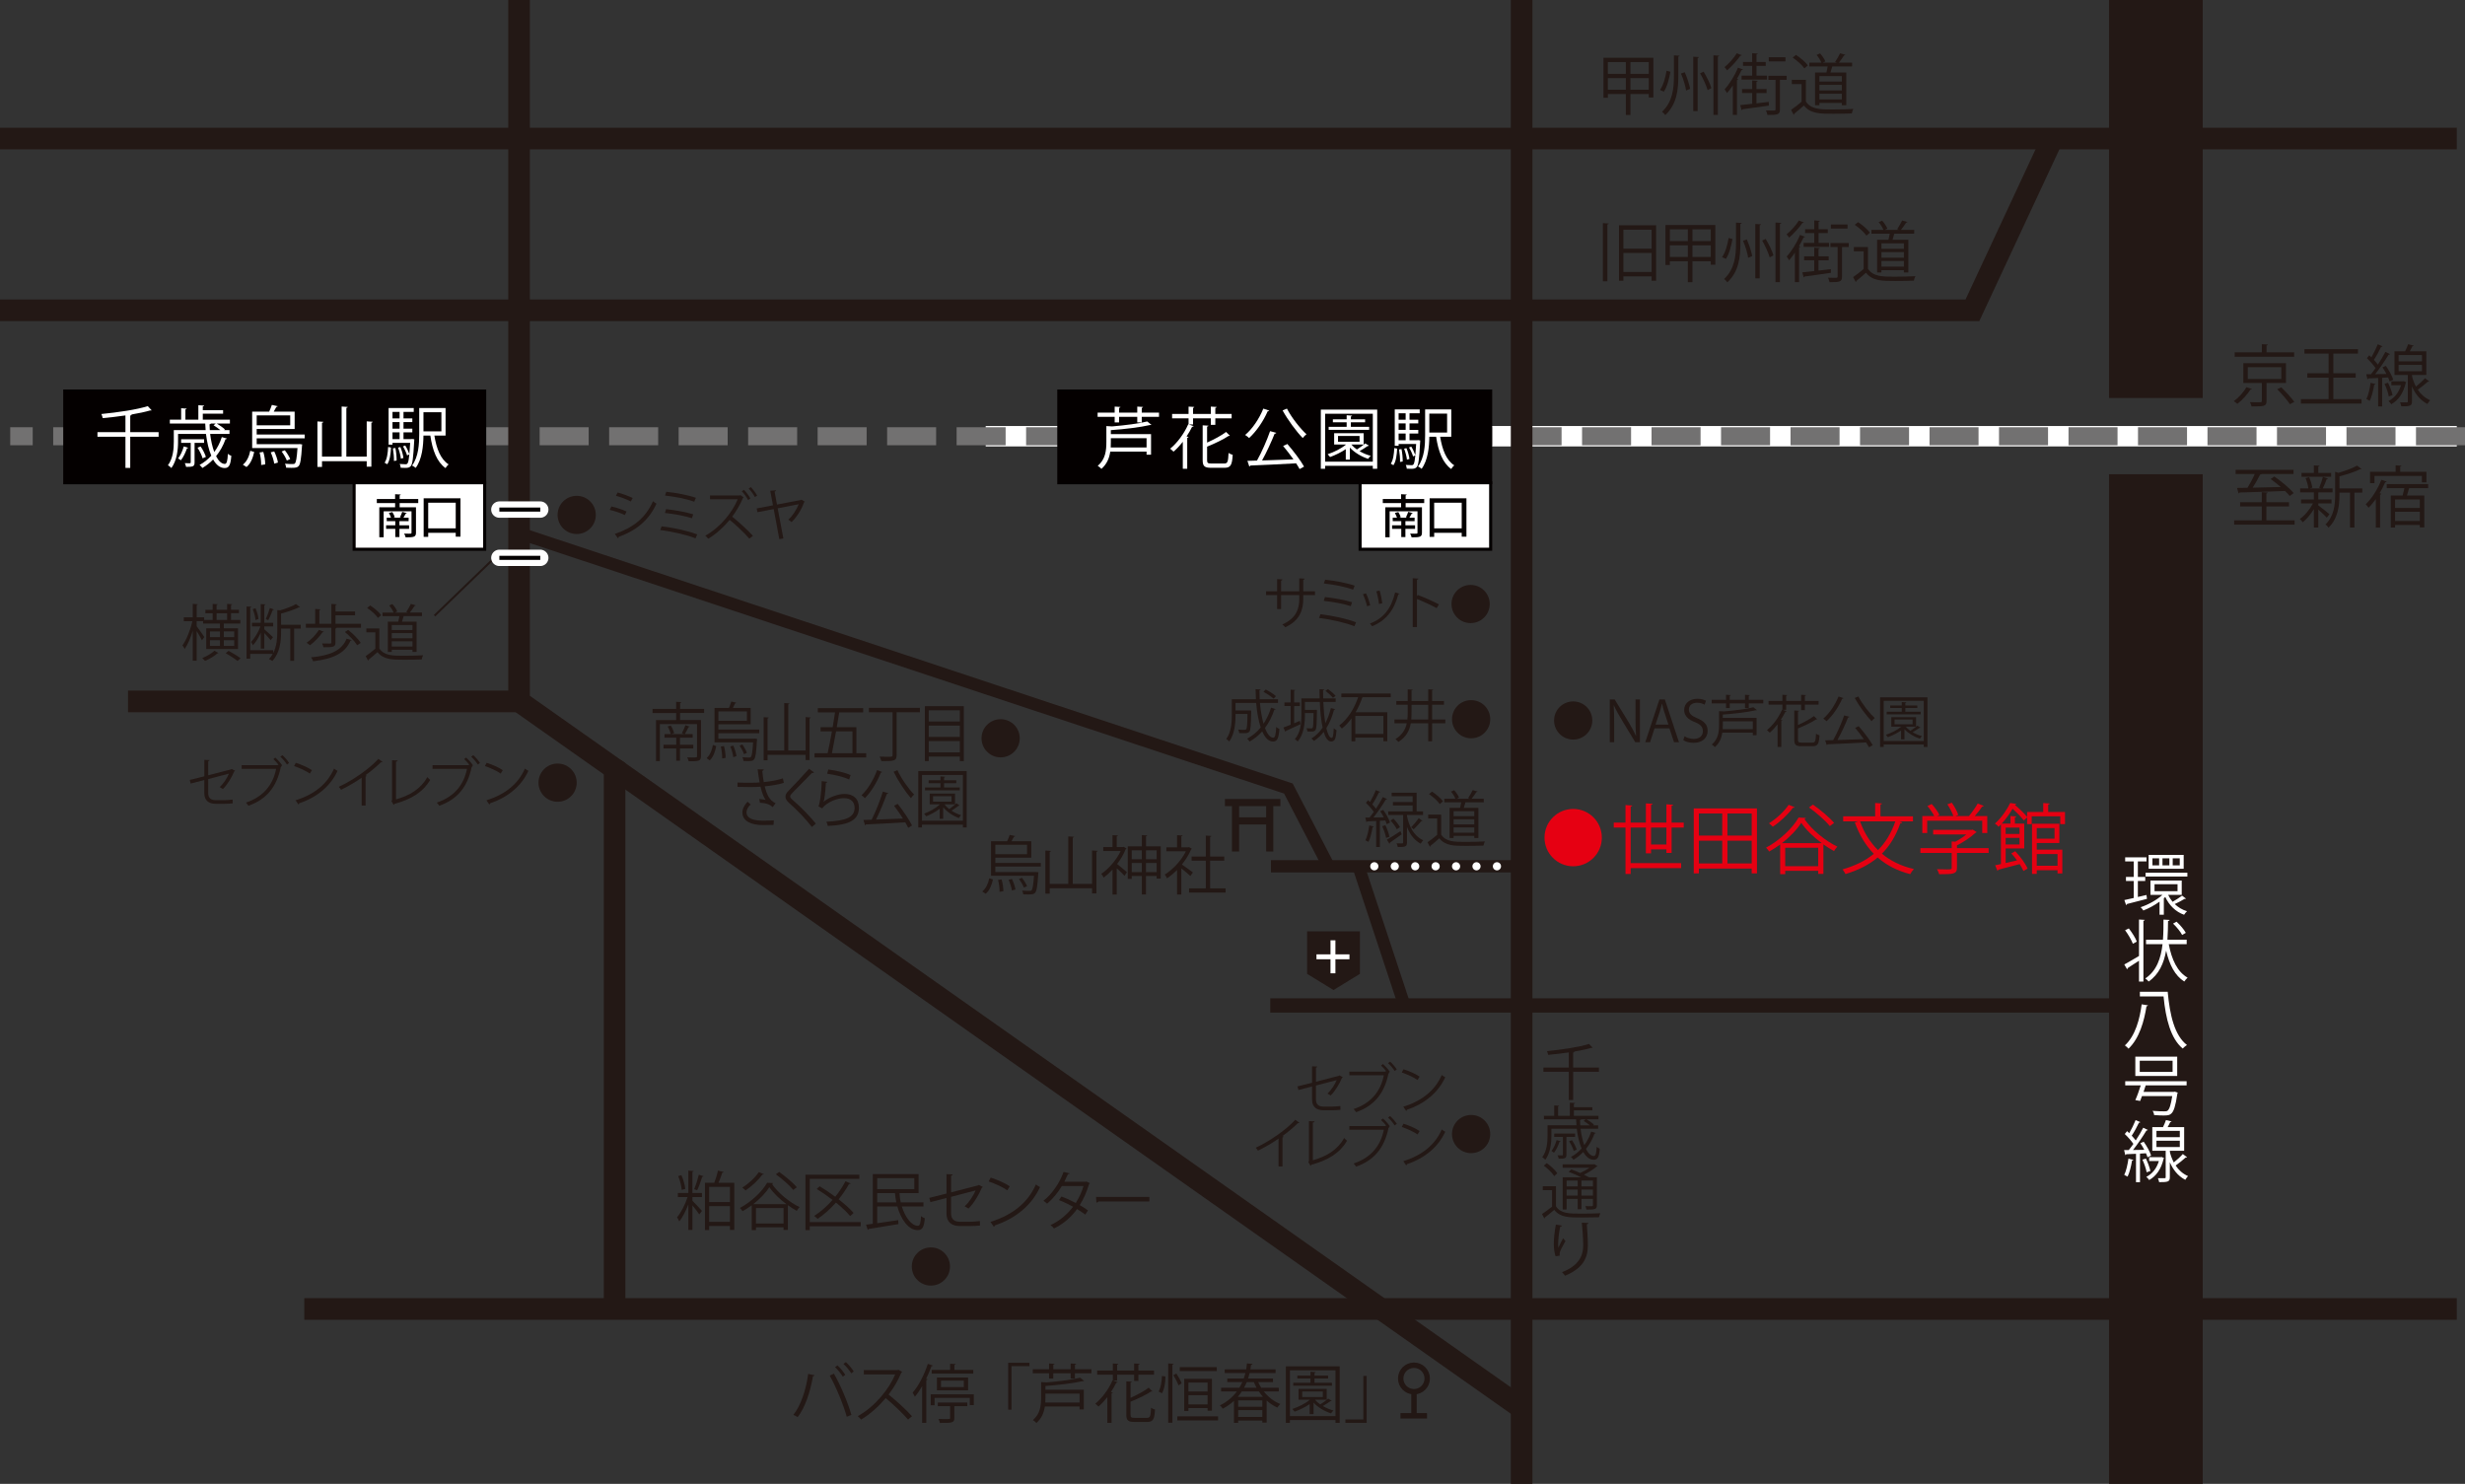 <?xml version="1.0" encoding="UTF-8"?>
<svg id="a" data-name="レイヤー 1" xmlns="http://www.w3.org/2000/svg" width="120.678mm" height="72.643mm" viewBox="0 0 342.081 205.916">
  <rect x="0" y="0" width="342.081" height="205.916" fill="#333333" stroke="none"/>
  <defs>
    <style>
      .b {
        stroke-width: .284px;
      }

      .b, .c, .d, .e, .f, .g, .h, .i, .j, .k, .l, .m, .n, .o {
        fill: none;
      }

      .b, .c, .g, .i, .j, .l {
        stroke: #231815;
      }

      .b, .d, .i, .k, .m {
        stroke-miterlimit: 10;
      }

      .c {
        stroke-width: 1.702px;
      }

      .p {
        fill: #040000;
      }

      .q {
        fill: #e60012;
      }

      .r {
        fill: #fff;
      }

      .s {
        fill: #231815;
      }

      .d {
        stroke-width: .425px;
      }

      .d, .k {
        stroke: #040000;
      }

      .e {
        stroke-dasharray: 0 0 0 2.836;
        stroke-width: 1.134px;
      }

      .e, .h, .m, .n {
        stroke: #fff;
      }

      .e, .n {
        stroke-linecap: round;
        stroke-linejoin: round;
      }

      .f {
        stroke: #727171;
        stroke-dasharray: 0 0 6.803 2.841;
        stroke-width: 2.501px;
      }

      .g {
        stroke-width: 1.985px;
      }

      .h {
        stroke-width: 2.836px;
      }

      .i {
        stroke-width: .992px;
      }

      .j {
        stroke-width: 13.006px;
      }

      .k {
        stroke-width: .567px;
      }

      .l {
        stroke-width: 3.001px;
      }

      .m {
        stroke-width: .681px;
      }

      .n {
        stroke-width: 2.269px;
      }

      .o {
        stroke: #221714;
        stroke-width: .75px;
      }
    </style>
  </defs>
  <polyline class="c" points="184.386 120.211 178.796 109.421 72.032 73.972"/>
  <g>
    <line class="j" x1="299.181" y1="65.808" x2="299.181" y2="205.915"/>
    <line class="j" x1="299.181" x2="299.181" y2="55.227"/>
    <line class="h" x1="136.79" y1="60.533" x2="340.941" y2="60.533"/>
    <line class="f" x1="342.081" y1="60.536" x2="1.418" y2="60.536"/>
  </g>
  <rect class="p" x="146.936" y="54.261" width="59.931" height="12.729"/>
  <rect class="d" x="146.936" y="54.261" width="59.931" height="12.729"/>
  <g>
    <path class="r" d="m158.447,57.259h2.394v.585h-2.394v.77h-.624v-.77h-2.524v.77h-.612v-.77h-2.366v-.585h2.366v-.836l.8.047c-.01.064-.067.111-.188.129v.66h2.524v-.836l.8.047c-.01.074-.057.111-.176.129v.66Zm-4.113,1.912c1.802-.149,3.759-.399,4.873-.687l.586.474c-.019.017-.056.027-.094.027-.027,0-.054,0-.093-.01-1.345.317-3.518.577-5.448.715v.548h5.579v2.858h-.622v-.426h-5.039c-.131.882-.446,1.708-1.228,2.394-.109-.139-.351-.324-.509-.417,1.076-.928,1.197-2.116,1.197-3.323v-2.2l.798.047Zm4.781,1.633h-4.957v.53c0,.25-.008.51-.018.76h4.975v-1.29Z"/>
    <path class="r" d="m165.565,58.901h-.584l.658.232c-.02.065-.094.093-.203.093-.223.454-.484.91-.772,1.336l.28.075c-.02.055-.075.102-.186.111v4.298h-.614v-3.741c-.408.52-.844.994-1.289,1.374-.111-.112-.325-.316-.464-.417.956-.771,1.931-2.071,2.506-3.389l.047.019v-.845h-2.284v-.603h2.284v-1.021l.797.047c-.008.064-.055.111-.176.128v.846h2.47v-1.021l.807.047c-.01.074-.065.111-.186.128v.846h2.265v.603h-2.265v.91h-.621v-.91h-2.47v.854Zm1.95,4.947c0,.39.092.473.594.473h1.79c.465,0,.539-.25.594-1.466.148.112.398.213.576.261-.084,1.391-.269,1.799-1.133,1.799h-1.866c-.909,0-1.169-.223-1.169-1.067v-4.826l.798.047c-.008.064-.065.111-.184.129v2.218c.983-.445,2.013-.993,2.634-1.476l.53.52c-.018.028-.055.037-.102.037-.018,0-.047,0-.074-.009-.725.491-1.904,1.048-2.988,1.494v1.866Z"/>
    <path class="r" d="m176.136,56.98c-.027.064-.102.093-.213.093-.612,1.401-1.587,2.812-2.581,3.712-.129-.13-.379-.334-.547-.427.992-.826,1.95-2.237,2.524-3.657l.817.279Zm.985,3.081c-.027.075-.111.121-.233.121-.436,1.104-1.123,2.589-1.745,3.713,1.309-.037,2.859-.094,4.354-.149-.446-.63-.965-1.309-1.43-1.856l.586-.279c.861.985,1.846,2.293,2.319,3.138l-.621.343c-.121-.232-.287-.501-.483-.798-2.329.138-4.809.241-6.348.306-.02.075-.084.121-.149.129l-.26-.779,1.327-.038c.651-1.15,1.393-2.848,1.819-4.084l.864.233Zm1.475-3.36c.641,1.254,1.839,2.766,2.71,3.556-.168.129-.398.361-.52.528-.871-.891-2.069-2.506-2.794-3.833l.604-.251Z"/>
    <path class="r" d="m183.299,56.841h7.825v8.205h-.612v-.408h-6.618v.408h-.595v-8.205Zm.595,7.22h6.618v-6.646h-6.618v6.646Zm3.638-2.376c.205.242.465.474.77.688.401-.251.883-.604,1.16-.845l.512.315c-.029.037-.094.056-.187.056-.287.204-.723.483-1.114.705.485.289,1.022.512,1.551.65-.121.093-.269.287-.353.418-.928-.288-1.902-.873-2.542-1.559v1.671h-.567v-1.458c-.648.445-1.448.827-2.18,1.095-.075-.102-.243-.297-.334-.39.871-.287,1.866-.769,2.551-1.346h-1.651v-1.568h4.092v1.568h-1.708Zm2.47-2.459v.427h-5.616v-.427h2.497v-.623h-1.913v-.417h1.913v-.565l.76.055c-.01.056-.055.102-.176.121v.389h1.978v.417h-1.978v.623h2.535Zm-4.317,2.07h2.988v-.799h-2.988v.799Z"/>
    <path class="r" d="m193.89,62.252c-.047.853-.148,1.782-.519,2.302l-.362-.213c.334-.493.446-1.337.483-2.163l.398.074Zm2.906-1.179l.297.047-.009.185c-.129,2.395-.233,3.221-.474,3.499-.176.205-.363.251-.779.251-.178,0-.391-.009-.604-.019-.019-.158-.064-.381-.148-.519.351.027.668.037.797.037.269,0,.41-.037.539-1.355l-.317.139c-.092-.344-.332-.863-.564-1.244l.314-.121c.233.363.446.845.557,1.17h.01c.037-.399.074-.901.111-1.532h-2.433v.242h-.537v-5.04h3.463v.538h-1.411v.891h1.215v.51h-1.215v.901h1.215v.51h-1.215v.928h1.057l.131-.018Zm-1.727-3.722h-.976v.891h.976v-.891Zm0,1.401h-.976v.901h.976v-.901Zm-.976,2.339h.976v-.928h-.976v.928Zm.196,3.007c.019-.473-.047-1.178-.139-1.735l.344-.047c.111.548.176,1.263.167,1.727l-.372.055Zm.891-1.911c.205.473.371,1.095.418,1.503l-.351.094c-.039-.409-.205-1.04-.391-1.522l.324-.075Zm6.22-1.579h-1.542c.289,1.792.863,3.267,1.958,3.964-.139.112-.332.343-.426.511-1.188-.854-1.792-2.45-2.089-4.475h-.946c-.019,1.411-.178,3.23-1.068,4.447-.102-.103-.362-.26-.501-.326.901-1.225.985-2.979.985-4.343v-3.573h3.629v3.795Zm-.577-3.21h-2.468v2.626h2.468v-2.626Z"/>
    <rect class="p" x="8.987" y="54.261" width="58.275" height="12.729"/>
    <rect class="d" x="8.987" y="54.261" width="58.275" height="12.729"/>
    <path class="q" d="m222.297,116.233c0,2.2-1.778,3.978-3.977,3.978s-3.98-1.778-3.98-3.978,1.782-3.979,3.98-3.979,3.977,1.783,3.977,3.979"/>
    <path class="s" d="m220.972,99.981c0,1.465-1.187,2.649-2.651,2.649s-2.652-1.184-2.652-2.649,1.185-2.648,2.652-2.648,2.651,1.188,2.651,2.648"/>
    <path class="s" d="m206.738,83.816c0,1.466-1.188,2.651-2.652,2.651s-2.652-1.185-2.652-2.651,1.187-2.649,2.652-2.649,2.652,1.189,2.652,2.649"/>
    <path class="s" d="m80.033,108.607c0,1.466-1.188,2.651-2.651,2.651s-2.652-1.185-2.652-2.651,1.186-2.65,2.652-2.65,2.651,1.189,2.651,2.65"/>
    <path class="s" d="m82.684,71.452c0,1.466-1.188,2.651-2.651,2.651s-2.652-1.185-2.652-2.651,1.186-2.649,2.652-2.649,2.651,1.189,2.651,2.649"/>
    <path class="q" d="m231.977,118.357h-.721v-.487h-2.129v.54h-.719v-3.57h-2.109v4.937h7.003v.688h-7.003v.817h-.72v-6.442h-1.632v-.69h1.632v-2.435l.931.063c-.009.074-.062.127-.211.148v2.224h2.109v-2.669l.931.062c-.011.075-.074.129-.212.149v2.458h2.129v-2.542l.933.064c-.01.075-.074.127-.212.149v2.329h1.685v.69h-1.685v3.517Zm-2.85-1.167h2.13v-2.351h-2.13v2.351Z"/>
    <path class="q" d="m235.051,112.18h8.772v9.016h-.731v-.668h-7.332v.668h-.709v-9.016Zm3.952.7h-3.242v3.072h3.242v-3.072Zm-3.243,6.938h3.242v-3.156h-3.242v3.156Zm7.332-6.938h-3.369v3.072h3.369v-3.072Zm-3.369,6.938h3.369v-3.156h-3.369v3.156Z"/>
    <path class="q" d="m247.046,117.181c-.486.361-1.006.699-1.525.986-.094-.148-.274-.394-.434-.541,1.854-.987,3.677-2.69,4.514-4.176l1.015.055c-.031.084-.105.137-.211.148,1.028,1.505,2.935,3.051,4.577,3.834-.17.17-.35.414-.465.616-.477-.266-.988-.573-1.474-.932v4.099h-.721v-.433h-4.576v.465h-.7v-4.121Zm2.013-5.161c-.031.065-.127.098-.242.074-.721.966-1.812,1.982-2.798,2.628-.127-.127-.369-.359-.53-.476.965-.593,2.066-1.577,2.734-2.564l.836.338Zm3.752,4.981c-1.123-.838-2.183-1.843-2.839-2.82-.585.923-1.558,1.941-2.681,2.82h5.52Zm-5.065,3.198h4.576v-2.563h-4.576v2.563Zm3.845-8.548c1.04.73,2.322,1.799,2.936,2.542l-.594.445c-.583-.742-1.833-1.832-2.893-2.594l.551-.393Z"/>
    <path class="q" d="m265.473,113.982h-1.907c.275.094.349.117.423.148-.033.075-.117.106-.265.106-.615,1.737-1.452,3.115-2.564,4.226,1.198.997,2.669,1.728,4.44,2.13-.17.17-.393.487-.51.71-1.812-.466-3.295-1.239-4.512-2.31-1.198,1.008-2.672,1.749-4.47,2.3-.075-.182-.277-.477-.416-.647,1.738-.498,3.18-1.196,4.344-2.161-1.142-1.176-2.012-2.638-2.637-4.365l.433-.137h-2.044v-.7h4.44v-1.854l.942.064c-.01.075-.074.126-.211.149v1.641h4.514v.7Zm-7.343,0c.551,1.547,1.377,2.892,2.489,3.982,1.049-1.047,1.844-2.353,2.406-3.982h-4.895Z"/>
    <path class="q" d="m275.974,117.69v.667h-4.396v2.055c0,.89-.509.901-2.468.901-.054-.203-.192-.498-.308-.699.541.019,1.017.031,1.357.031.613,0,.687,0,.687-.233v-2.055h-4.343v-.667h4.343v-.922l.499.031c.541-.275,1.102-.646,1.536-1.006h-4.608v-.635h5.361l.126-.043.551.35c-.031.052-.095.084-.158.095-.625.593-1.632,1.282-2.575,1.747v.383h4.396Zm-8.527-3.804v1.706h-.679v-2.353h1.654c-.202-.414-.594-.973-.944-1.387l.594-.285c.424.465.88,1.09,1.069,1.514l-.307.158h2.245c-.158-.477-.508-1.133-.836-1.622l.615-.231c.382.528.763,1.24.9,1.695l-.37.158h1.854c.413-.486.933-1.229,1.218-1.737.668.244.752.297.836.35-.032.062-.116.094-.221.086-.266.379-.647.879-1.018,1.301h1.728v2.353h-.7v-1.706h-7.638Z"/>
    <path class="q" d="m284.24,112.678h2.331v1.685h-.657v-1.081h-3.963v1.081h-.635v-.923l-.467.413c-.318-.444-.953-1.09-1.557-1.62-.372.647-.879,1.377-1.504,2.056h1.218v-1.05l.815.055c-.01.072-.063.115-.201.137v.858h1.294v3.452h-2.576v2.013c.498-.106,1.038-.231,1.57-.36-.245-.348-.521-.676-.786-.973l.541-.297c.7.731,1.43,1.727,1.715,2.404l-.572.34c-.115-.276-.306-.604-.529-.954-1.103.297-2.235.594-2.955.774-.012.084-.065.137-.127.158l-.318-.772c.232-.043.507-.107.804-.172v-5.498c-.105.117-.211.222-.328.328-.127-.156-.35-.36-.508-.443.974-.87,1.706-2.003,2.118-2.861l.848.127c-.02.074-.086.127-.201.137.614.51,1.335,1.188,1.706,1.674v-.688h2.235v-1.241l.902.065c-.012.075-.075.127-.213.139v1.037Zm-3.983,2.171h-1.919v.87h1.919v-.87Zm-1.919,2.332h1.919v-.911h-1.919v.911Zm4.313-.202v.922h3.548v3.306h-.666v-.445h-2.882v.508h-.656v-6.96h3.792v2.669h-3.136Zm2.468-2.065h-2.468v1.461h2.468v-1.461Zm.414,3.601h-2.882v1.622h2.882v-1.622Z"/>
    <line class="l" y1="19.225" x2="340.941" y2="19.225"/>
    <line class="l" x1="42.229" y1="181.644" x2="340.94" y2="181.644"/>
    <polyline class="l" points="0 43.064 273.721 43.064 284.837 19.225"/>
    <polyline class="l" points="211.163 0 211.163 63.497 211.163 77.113 211.163 205.916"/>
    <path class="s" d="m314.519,72.212h3.917v.594h-8.391v-.594h3.832v-1.939h-3.005v-.585h3.005v-1.393l.827.056c-.009.065-.064.111-.185.13v1.207h3.137v.585h-3.137v1.939Zm3.239-3.387c-.168-.206-.391-.446-.658-.697-2.302.093-4.782.177-6.294.214-.018.074-.074.111-.149.129l-.212-.76c.417-.01.908-.01,1.447-.019.344-.548.743-1.29,1.012-1.911h-2.655v-.586h8.038v.586h-4.437c-.037.054-.102.074-.203.074-.26.537-.66,1.242-1.032,1.819,1.188-.019,2.554-.057,3.9-.094-.455-.389-.947-.779-1.403-1.104l.512-.353c.946.66,2.124,1.625,2.681,2.302l-.547.4Z"/>
    <path class="s" d="m321.722,70.125c.343.24,1.318,1.029,1.551,1.234l-.372.473c-.215-.242-.761-.752-1.179-1.123v2.497h-.613v-2.562c-.445.733-1.021,1.42-1.541,1.828-.101-.148-.287-.352-.418-.454.66-.437,1.383-1.309,1.839-2.163h-1.661v-.547h1.781v-.985h-1.902v-.547h1.141c-.045-.399-.204-.984-.399-1.43l.502-.139c.213.465.389,1.068.436,1.467l-.344.102h1.559c-.121-.047-.25-.093-.259-.093.185-.408.408-1.058.519-1.504l.705.223c-.017.056-.084.084-.185.093-.129.363-.352.9-.539,1.281h1.356v.547h-1.884c-.027.01-.056.019-.093.019v.966h1.838v.547h-1.838v.27Zm1.782-4.502v.538h-4.112v-.538h1.717v-1.04l.788.047c-.007.064-.054.111-.175.129v.864h1.782Zm4.326,2.153v.584h-1.097v4.846h-.611v-4.846h-1.468v.344c0,1.392-.176,3.23-1.512,4.52-.075-.139-.288-.352-.436-.436,1.216-1.17,1.354-2.775,1.354-4.094v-3.23l.456.149c.965-.278,2.004-.659,2.588-1.003l.624.474c-.029.028-.093.046-.195.028-.688.344-1.829.724-2.879.983v1.681h3.176Z"/>
    <path class="s" d="m329.704,73.215v-3.954c-.326.445-.659.863-1.011,1.197-.074-.13-.27-.371-.391-.482.836-.78,1.661-2.089,2.173-3.398l.733.251c-.02.065-.094.103-.205.093-.213.51-.483,1.03-.77,1.522l.242.074c-.01.064-.066.112-.178.13v4.567h-.593Zm-.187-7.175v1.003h-.611v-1.579h3.545v-.891l.826.057c-.01.064-.065.111-.186.12v.714h3.639v1.476h-.632v-.9h-6.581Zm7.453,1.699h-2.643c-.074.287-.186.677-.298,1.021h2.404v4.426h-.622v-.334h-3.434v.354h-.595v-4.446h1.643c.084-.316.176-.687.25-1.021h-2.458v-.567h5.753v.567Zm-1.159,1.569h-3.435v1.178h3.435v-1.178Zm-3.434,2.987h3.435v-1.28h-3.435v1.28Z"/>
    <path class="s" d="m312.507,53.975c-.039.074-.122.093-.205.084-.382.621-1.124,1.456-1.81,1.985-.121-.12-.362-.297-.503-.371.696-.5,1.403-1.28,1.745-1.948l.773.25Zm5.865-5.077v.603h-8.252v-.603h3.768v-1.133l.836.047c-.009.074-.056.121-.185.13v.956h3.833Zm-1.133,4.25h-2.7v2.498c0,.742-.325.752-2.079.752-.037-.177-.132-.418-.224-.594.4.009.761.017,1.04.017.567,0,.612,0,.612-.185v-2.488h-2.57v-2.747h5.921v2.747Zm-5.3-.557h4.65v-1.634h-4.65v1.634Zm5.847,3.5c-.352-.539-1.121-1.438-1.763-2.079l.557-.27c.632.614,1.429,1.476,1.81,2.025l-.604.324Z"/>
    <polygon class="s" points="323.81 55.385 327.728 55.385 327.728 56.007 319.308 56.007 319.308 55.385 323.152 55.385 323.152 52.406 320.199 52.406 320.199 51.794 323.152 51.794 323.152 49.064 319.8 49.064 319.8 48.452 327.225 48.452 327.225 49.064 323.81 49.064 323.81 51.794 326.911 51.794 326.911 52.406 323.81 52.406 323.81 55.385"/>
    <path class="s" d="m331.096,50.772c.426.594.872,1.402,1.031,1.922l-.503.241c-.045-.167-.12-.353-.213-.557-.278.019-.557.028-.826.047v3.972h-.555v-3.944c-.521.018-.985.037-1.357.055-.009.066-.064.103-.128.12l-.168-.695h.648c.205-.25.418-.539.642-.854-.289-.427-.771-.976-1.197-1.374l.325-.398c.091.083.195.175.296.277.315-.537.676-1.28.882-1.81l.658.279c-.027.056-.091.083-.195.083-.24.52-.648,1.282-1.001,1.801.213.223.407.455.556.659.4-.604.771-1.235,1.039-1.764l.65.307c-.027.046-.101.084-.205.084-.472.789-1.215,1.893-1.864,2.7l1.567-.028c-.166-.315-.351-.64-.547-.918l.465-.205Zm-1.429,2.524c-.029.057-.083.095-.187.095-.129.788-.342,1.679-.621,2.227-.131-.084-.334-.177-.463-.243.268-.519.463-1.41.584-2.254l.687.175Zm1.734-.185c.269.548.53,1.253.624,1.727-.111.037-.224.083-.521.176-.074-.473-.326-1.198-.584-1.755l.481-.148Zm2.173-.223l.351.158c-.007.037-.035.065-.064.084-.334,1.457-1.049,2.431-2.005,2.961-.084-.13-.277-.353-.398-.436.807-.408,1.428-1.142,1.745-2.2h-1.347v-.539h1.616l.102-.028Zm1.151-.854c0,.419.344,1.216.547,1.616.445-.354.948-.817,1.253-1.17.455.344.529.391.594.445-.028.047-.11.066-.203.047-.352.316-.919.78-1.384,1.104.398.604.958,1.133,1.718,1.467-.112.121-.297.362-.381.52-1.087-.566-1.745-1.513-2.144-2.441v2.079c0,.631-.26.687-1.485.687-.018-.167-.102-.39-.176-.557.445.01.826.01.936.01.122-.01.149-.037.149-.14v-3.667h-1.856v-3.285h1.484c.158-.316.317-.705.411-.984l.777.195c-.017.056-.082.093-.183.093-.094.194-.223.454-.363.696h2.293v3.285h-1.987Zm-1.856-1.893h3.239v-.871h-3.239v.871Zm0,1.374h3.239v-.881h-3.239v.881Z"/>
    <path class="s" d="m206.808,99.803c0,1.466-1.188,2.65-2.651,2.65s-2.653-1.184-2.653-2.65,1.185-2.65,2.653-2.65,2.651,1.188,2.651,2.65"/>
    <path class="s" d="m131.837,175.749c0,1.467-1.188,2.65-2.652,2.65s-2.651-1.183-2.651-2.65,1.184-2.649,2.651-2.649,2.652,1.188,2.652,2.649"/>
    <path class="s" d="m141.515,102.45c0,1.466-1.188,2.65-2.651,2.65s-2.652-1.184-2.652-2.65,1.184-2.65,2.652-2.65,2.651,1.188,2.651,2.65"/>
    <line class="g" x1="295.19" y1="139.525" x2="176.284" y2="139.525"/>
    <polyline class="l" points="85.289 181.644 85.289 106.676 72.032 97.332 72.032 .001"/>
  </g>
  <g>
    <path class="s" d="m32.624,106.955c-.022.037-.067.067-.12.09-.338.811-.931,1.832-1.569,2.447-.113-.082-.308-.195-.451-.27.571-.511,1.036-1.262,1.284-1.862l-2.875.751v1.944c0,.735.443.983,1.043.983h1.224c.308,0,.826-.045,1.119-.083,0,.166.007.368.015.526-.3.037-.826.06-1.111.06h-1.254c-.946,0-1.576-.443-1.576-1.479v-1.817l-1.892.488-.127-.503,2.02-.503v-2.282l.728.03c-.015.09-.083.135-.188.149v1.96l3.175-.818.083-.061.473.248Z"/>
    <path class="s" d="m38.664,106.137c-.217-.277-.503-.593-.728-.796l.263-.21c.338.285.751.758.961,1.081l-.143.105.06.029c-.022.038-.06.067-.105.083-.578,2.83-2.042,4.52-4.497,5.383-.09-.136-.24-.33-.345-.436,2.357-.781,3.754-2.425,4.189-4.685h-4.782v-.511h4.978l.098-.067.052.022Zm1.156-.045c-.188-.323-.608-.818-.916-1.081l.278-.218c.346.285.721.751.938,1.081l-.3.218Z"/>
    <path class="s" d="m41.048,105.852c.781.248,1.682.638,2.237,1.021l-.285.474c-.541-.383-1.427-.781-2.192-1.044l.24-.45Zm-.03,5.202c2.665-.825,4.437-2.319,5.337-4.399.158.128.331.226.488.309-.938,2.057-2.771,3.655-5.315,4.504-.007.067-.052.143-.105.173l-.405-.586Z"/>
    <path class="s" d="m53.079,105.724c-.03.038-.075.061-.143.061-.022,0-.045,0-.075-.008-.578.586-1.411,1.269-2.14,1.794.06.022.15.068.18.083-.015.045-.083.09-.165.098v4.031h-.548v-3.858c-.795.562-1.832,1.171-2.86,1.674-.075-.12-.21-.308-.315-.413,2.049-.945,4.294-2.553,5.503-3.881l.563.42Z"/>
    <path class="s" d="m54.959,110.927c1.907-.533,3.423-1.449,4.347-3.086.098.128.285.285.398.375-1.014,1.728-2.688,2.733-4.948,3.326-.015.061-.06.128-.12.15l-.315-.525.09-.143v-5.533l.773.037c-.007.083-.075.15-.225.165v5.233Z"/>
    <path class="s" d="m65.151,106.137c-.218-.277-.503-.593-.729-.796l.263-.21c.338.285.751.758.961,1.081l-.143.105.06.029c-.022.038-.06.067-.105.083-.578,2.83-2.042,4.52-4.497,5.383-.09-.136-.24-.33-.345-.436,2.357-.781,3.753-2.425,4.189-4.685h-4.782v-.511h4.978l.098-.067.053.022Zm1.156-.045c-.188-.323-.608-.818-.916-1.081l.277-.218c.346.285.721.751.938,1.081l-.3.218Z"/>
    <path class="s" d="m67.535,105.852c.781.248,1.682.638,2.237,1.021l-.285.474c-.541-.383-1.427-.781-2.192-1.044l.24-.45Zm-.03,5.202c2.665-.825,4.437-2.319,5.337-4.399.158.128.331.226.488.309-.938,2.057-2.771,3.655-5.315,4.504-.007.067-.053.143-.105.173l-.405-.586Z"/>
  </g>
  <g>
    <path class="s" d="m96.269,162.501c-.009.062-.062.098-.177.115v2.935h1.321v.559h-1.321v.514c.311.293,1.126,1.179,1.321,1.41l-.373.487c-.177-.284-.603-.834-.949-1.25v3.404h-.567v-3.546c-.346.904-.807,1.817-1.259,2.366-.062-.177-.213-.425-.31-.567.541-.629,1.135-1.799,1.462-2.818h-1.347v-.559h1.454v-3.104l.745.054Zm-1.702.585c.275.603.488,1.392.532,1.897l-.488.133c-.035-.515-.239-1.312-.496-1.915l.452-.115Zm3.068.133c-.018.054-.08.089-.187.089-.16.541-.461,1.365-.7,1.861-.098-.035-.328-.124-.417-.15.23-.523.505-1.4.647-2.004l.656.204Zm2.792-.585c-.027.062-.089.098-.195.098-.124.398-.328.957-.523,1.4h2.19v6.543h-.603v-.55h-2.881v.567h-.585v-6.561h1.294c.195-.496.408-1.188.505-1.685l.798.187Zm.869,2.065h-2.881v2.11h2.881v-2.11Zm-2.881,4.858h2.881v-2.189h-2.881v2.189Z"/>
    <path class="s" d="m104.322,167.253c-.408.301-.842.585-1.277.824-.08-.124-.23-.328-.363-.452,1.551-.824,3.076-2.252,3.776-3.493l.851.045c-.026.07-.088.115-.177.124.86,1.259,2.456,2.553,3.83,3.209-.142.142-.293.346-.39.514-.399-.222-.825-.479-1.232-.779v3.431h-.603v-.363h-3.83v.39h-.585v-3.448Zm1.684-4.317c-.026.053-.106.079-.204.062-.603.807-1.516,1.658-2.341,2.199-.106-.106-.31-.302-.443-.399.807-.496,1.729-1.321,2.287-2.146l.7.284Zm3.139,4.166c-.94-.7-1.827-1.542-2.376-2.357-.488.771-1.303,1.622-2.243,2.357h4.619Zm-4.238,2.678h3.83v-2.146h-3.83v2.146Zm3.218-7.154c.869.611,1.941,1.507,2.456,2.128l-.497.372c-.488-.621-1.534-1.534-2.42-2.172l.461-.328Z"/>
    <path class="s" d="m119.448,169.593v.567h-7.074v.541h-.594v-7.687h7.474v.576h-6.879v6.002h7.074Zm-5.7-4.974c.7.417,1.454.923,2.163,1.454.541-.674,1.028-1.4,1.418-2.146.408.178.567.239.718.302-.027.062-.115.089-.222.071-.417.744-.904,1.463-1.445,2.127.842.656,1.587,1.321,2.075,1.889l-.47.443c-.452-.559-1.162-1.224-1.977-1.88-.78.887-1.649,1.658-2.544,2.261-.115-.115-.328-.301-.479-.407.896-.567,1.773-1.339,2.553-2.226-.718-.55-1.48-1.081-2.198-1.516l.408-.373Z"/>
    <path class="s" d="m128.155,167.421h-3.005c.47,1.498,1.348,2.687,2.234,2.678.274,0,.381-.373.434-1.339.142.124.354.239.523.293-.106,1.294-.372,1.648-.993,1.648-1.25,0-2.305-1.437-2.819-3.28h-2.792v2.323c.896-.124,1.924-.275,2.917-.426l.027.55c-1.516.257-3.129.522-4.123.674-.018.07-.071.115-.133.124l-.239-.719c.275-.035.594-.07.939-.124v-6.896h6.356v2.642h-2.606l-.044.009c.018.426.08.859.168,1.276h3.156v.567Zm-1.268-3.937h-5.151v1.525h5.151v-1.525Zm-5.151,3.369h2.651c-.089-.417-.151-.851-.187-1.285h-2.464v1.285Z"/>
    <path class="s" d="m136.393,164.717c-.026.045-.08.08-.142.106-.399.958-1.099,2.163-1.853,2.891-.133-.098-.363-.23-.532-.319.674-.603,1.224-1.489,1.516-2.198l-3.396.886v2.297c0,.868.523,1.161,1.232,1.161h1.445c.363,0,.975-.054,1.321-.098,0,.195.009.435.018.62-.355.045-.976.071-1.312.071h-1.48c-1.117,0-1.861-.523-1.861-1.746v-2.146l-2.234.576-.15-.594,2.385-.595v-2.694l.86.035c-.018.106-.098.159-.222.177v2.314l3.75-.967.098-.07.558.292Z"/>
    <path class="s" d="m137.486,163.414c.922.292,1.986.753,2.642,1.205l-.337.559c-.638-.452-1.685-.922-2.589-1.231l.284-.532Zm-.035,6.144c3.147-.976,5.239-2.739,6.303-5.195.186.151.39.267.576.363-1.108,2.43-3.271,4.317-6.277,5.319-.009.08-.062.169-.124.204l-.479-.691Z"/>
    <path class="s" d="m151.248,164.195c-.009.044-.053.079-.106.098-.328,1.099-.771,2.109-1.303,2.934.381.222.815.497,1.144.736l-.372.585c-.319-.248-.771-.541-1.144-.771-.815,1.135-1.861,2.048-3.2,2.695-.098-.15-.328-.363-.488-.461,1.294-.603,2.332-1.498,3.139-2.554-.656-.363-1.303-.673-1.959-.922l.337-.496c.647.23,1.312.532,1.995.896.461-.728.825-1.498,1.073-2.35h-3.005c-.541.904-1.268,1.8-2.048,2.438-.115-.106-.354-.302-.505-.399,1.162-.887,2.261-2.482,2.792-3.998l.842.195c-.035.097-.124.124-.239.115-.124.292-.328.727-.497,1.055h2.943l.124-.035.479.239Z"/>
    <path class="s" d="m152.102,166.091h7.402v.63h-7.065c-.053.089-.168.15-.284.168l-.053-.798Z"/>
  </g>
  <path class="s" d="m113.048,190.84c-.027.071-.098.124-.23.133-.355,2.128-1.09,4.371-2.128,5.683-.16-.124-.399-.239-.594-.319.993-1.206,1.773-3.457,2.057-5.683l.895.186Zm4.459,5.762c-.417-1.551-1.445-4.069-2.358-5.709l.576-.275c.931,1.587,1.968,4.087,2.429,5.727l-.647.257Zm-1.285-7.128c.408.363.842.913,1.082,1.312l-.337.248c-.248-.399-.709-.975-1.082-1.312l.337-.248Zm1.17-.461c.399.372.842.904,1.09,1.303l-.346.257c-.248-.399-.709-.966-1.082-1.303l.337-.257Zm7.814,1.356c-.018.044-.062.08-.115.098-.479,1.126-1.046,2.101-1.773,3.05.966.771,2.42,2.092,3.245,3.005l-.541.47c-.78-.904-2.207-2.252-3.112-2.979-.78.949-2.128,2.243-3.413,2.979-.098-.133-.31-.355-.461-.479,2.456-1.348,4.397-3.865,5.195-5.789h-4.353v-.603h4.699l.115-.044.514.293Zm2.765,1.995c-.319.541-.656,1.037-1.011,1.454-.071-.142-.213-.426-.31-.559.816-.922,1.613-2.465,2.11-3.998l.7.23c-.018.062-.089.098-.195.089-.213.594-.461,1.188-.745,1.755l.204.062c-.009.053-.062.098-.177.115v5.94h-.576v-5.089Zm1.188,1.126h5.984v1.498h-.559v-1.011h-4.885v1.028h-.541v-1.516Zm.133-3.395h2.562v-.851l.762.044c-.009.062-.053.106-.168.124v.683h2.615v.523h-5.771v-.523Zm5.053,2.837h-4.326v-1.782h4.326v1.782Zm-4.202,2.199v-.505h4.096v.505h-1.8v1.631c0,.355-.08.523-.381.612-.275.08-.621.08-1.622.08-.027-.16-.115-.381-.204-.55.337.009.647.018.895.018.7,0,.727-.009.727-.168v-1.622h-1.711Zm.443-3.537v.895h3.165v-.895h-3.165Zm9.325,4.025v-6.507h2.952v.461h-2.491v6.046h-.461Zm9.264-5.612h2.287v.559h-2.287v.736h-.594v-.736h-2.411v.736h-.585v-.736h-2.261v-.559h2.261v-.798l.762.044c-.009.062-.062.106-.177.124v.629h2.411v-.798l.762.044c-.009.071-.053.106-.168.124v.629Zm-3.927,1.826c1.72-.142,3.59-.381,4.654-.656l.559.452c-.018.018-.053.027-.089.027-.027,0-.053,0-.089-.009-1.285.301-3.36.55-5.204.683v.523h5.328v2.731h-.594v-.408h-4.814c-.124.842-.426,1.631-1.17,2.287-.106-.133-.337-.31-.488-.399,1.028-.887,1.144-2.021,1.144-3.174v-2.101l.762.044Zm4.566,1.56h-4.734v.505c0,.239-.009.488-.018.727h4.752v-1.232Zm5.216-1.817h-.559l.629.222c-.018.062-.089.089-.195.089-.213.434-.461.869-.736,1.277l.266.071c-.018.053-.071.098-.177.106v4.105h-.585v-3.573c-.39.496-.807.949-1.232,1.312-.106-.106-.31-.301-.443-.399.913-.736,1.844-1.977,2.394-3.236l.044.018v-.807h-2.181v-.576h2.181v-.975l.762.044c-.009.062-.053.106-.168.124v.807h2.358v-.975l.771.044c-.009.071-.062.106-.177.124v.807h2.163v.576h-2.163v.869h-.594v-.869h-2.358v.816Zm1.862,4.725c0,.372.089.452.567.452h1.711c.443,0,.514-.239.567-1.401.142.106.381.204.55.248-.08,1.33-.257,1.72-1.082,1.72h-1.782c-.869,0-1.117-.213-1.117-1.02v-4.61l.762.044c-.009.062-.062.106-.177.124v2.119c.94-.426,1.924-.949,2.518-1.41l.505.496c-.018.027-.053.035-.098.035-.018,0-.044,0-.071-.009-.691.47-1.817,1.002-2.855,1.427v1.782Zm4.842-5.293c0,.78-.142,1.755-.479,2.332l-.47-.239c.301-.514.443-1.418.461-2.163l.488.071Zm.381-1.809l.762.053c-.009.062-.062.106-.177.115v8.059h-.585v-8.227Zm1.135,1.401c.293.434.603,1.002.736,1.356l-.434.293c-.133-.372-.443-.975-.718-1.418l.417-.231Zm.133,5.949h5.656v.559h-5.656v-.559Zm5.479-6.835v.55h-5.142v-.55h5.142Zm-.674,6.046h-.603v-.363h-2.66v.399h-.585v-4.459h3.848v4.424Zm-.603-3.901h-2.66v1.241h2.66v-1.241Zm-2.66,3.023h2.66v-1.277h-2.66v1.277Zm12.539-1.791h-2.074c.603.771,1.392,1.392,2.287,1.738-.142.115-.319.346-.408.496-.541-.239-1.037-.567-1.489-.975v3.059h-.603v-.284h-3.351v.319h-.585v-3.05c-.443.408-.966.78-1.56,1.09-.071-.151-.257-.363-.39-.461,1.002-.488,1.773-1.161,2.349-1.933h-2.181v-.514h2.527c.16-.257.293-.523.417-.789h-2.092v-.496h2.287c.089-.248.168-.505.23-.762h-2.872v-.505h2.979c.053-.275.089-.55.106-.824l.771.062c-.018.08-.08.133-.204.142-.018.204-.044.408-.08.621h3.493v.505h-3.599c-.062.257-.133.505-.222.762h3.457v.496h-2.057c.124.275.266.541.426.789h2.438v.514Zm-2.199.745c-.204-.23-.39-.479-.567-.745h-2.367c-.16.257-.355.505-.559.745h3.493Zm-.089,1.374v-.878h-3.351v.878h3.351Zm-3.351,1.418h3.351v-.949h-3.351v.949Zm2.553-4.051c-.133-.257-.266-.514-.372-.789h-.984c-.115.266-.239.532-.381.789h1.738Zm4.062-2.97h7.474v7.837h-.585v-.39h-6.321v.39h-.567v-7.837Zm.567,6.897h6.321v-6.348h-6.321v6.348Zm3.475-2.27c.195.23.443.452.736.656.381-.239.842-.576,1.108-.807l.488.301c-.027.035-.089.053-.177.053-.275.195-.691.461-1.064.674.461.275.975.488,1.481.621-.115.089-.257.275-.337.399-.887-.275-1.817-.833-2.429-1.489v1.596h-.541v-1.392c-.621.426-1.383.789-2.083,1.046-.071-.098-.231-.284-.319-.372.833-.275,1.782-.736,2.438-1.285h-1.578v-1.498h3.91v1.498h-1.631Zm2.358-2.349v.408h-5.364v-.408h2.385v-.594h-1.826v-.399h1.826v-.541l.727.053c-.009.053-.053.098-.168.115v.372h1.888v.399h-1.888v.594h2.42Zm-4.122,1.215v.762h2.855v-.762h-2.855Zm8.942-2.163v6.507h-2.952v-.47h2.491v-6.037h.461Z"/>
  <g>
    <path class="o" d="m198.064,191.289c0,1.016-.825,1.837-1.839,1.837s-1.843-.821-1.843-1.837.826-1.84,1.843-1.84,1.839.824,1.839,1.84Z"/>
    <line class="o" x1="196.225" y1="193.005" x2="196.225" y2="196.206"/>
    <line class="o" x1="194.351" y1="196.467" x2="198.033" y2="196.467"/>
  </g>
  <g>
    <path class="s" d="m97.71,98.942h-3.33v.975h2.899v4.991c0,.372-.087.55-.334.639-.255.089-.717.098-1.37.089-.04-.16-.12-.382-.199-.541.271.009.526.018.733.018.589,0,.621,0,.621-.204v-4.433h-5.161v5.142h-.534v-5.7h2.796v-.975h-3.274v-.567h3.274v-.993l.717.053c-.008.062-.056.106-.167.124v.816h3.33v.567Zm-1.498,4.92h-1.848v1.694h-.518v-1.694h-1.768v-.514h1.768v-.984h-1.633v-.497h.884c-.072-.292-.255-.736-.446-1.055l.43-.133c.207.311.398.754.478,1.046l-.406.142h1.8c-.104-.044-.247-.106-.319-.133.167-.301.375-.78.486-1.1l.582.195c-.024.053-.08.08-.159.08-.127.275-.327.674-.502.958h1.083v.497h-1.76v.984h1.848v.514Z"/>
    <path class="s" d="m99.398,103.535c-.151.745-.398,1.524-.908,1.977l-.43-.31c.478-.408.749-1.126.876-1.827l.462.16Zm5.966-1.791h-5.671v.762h4.97l.111-.009.295.044-.024.186c-.096,1.755-.199,2.42-.398,2.66-.167.195-.342.23-.852.23-.183,0-.398,0-.622-.018-.016-.159-.063-.381-.143-.522.398.044.772.044.908.044s.215-.009.271-.089c.127-.15.223-.674.303-2.013h-5.353v-4.787h2.007c.119-.275.247-.638.318-.887l.685.168c-.016.062-.072.089-.159.098-.08.177-.191.408-.303.621h2.469v2.278h-4.484v.727h5.671v.505Zm-1.712-3.023h-3.958v1.303h3.958v-1.303Zm-3.433,6.525c.016-.443-.056-1.117-.184-1.649l.438-.071c.143.523.231,1.197.223,1.64l-.478.08Zm1.545-.177c-.048-.391-.223-1.02-.414-1.49l.414-.115c.207.47.398,1.082.438,1.463l-.438.143Zm1.25-1.765c.255.354.526.842.637,1.161l-.398.195c-.104-.328-.367-.825-.613-1.188l.374-.168Z"/>
    <path class="s" d="m111.798,99.51l.709.053c-.008.062-.056.106-.159.124v5.78h-.55v-.718h-5.281v.753h-.542v-5.984l.701.053c-.008.062-.047.106-.159.124v4.45h2.318v-6.587l.717.053c-.008.062-.056.106-.159.124v6.41h2.405v-4.636Z"/>
    <path class="s" d="m118.846,104.519h1.362v.594h-7.177v-.594h1.824c.191-.843.398-1.924.597-3.023h-1.577v-.585h1.681c.12-.709.231-1.418.327-2.057h-2.39v-.594h6.292v.594h-3.321c-.096.647-.215,1.348-.343,2.057h2.724v3.609Zm-.542-3.023h-2.278c-.199,1.117-.406,2.189-.573,3.023h2.852v-3.023Z"/>
    <path class="s" d="m127.663,98.224v.612h-3.234v5.914c0,.47-.111.665-.414.762-.303.106-.836.115-1.705.106-.04-.177-.151-.443-.239-.62.414.009.812.018,1.107.018.637,0,.693,0,.693-.266v-5.914h-3.29v-.612h7.081Z"/>
    <path class="s" d="m128.354,97.994h5.4v7.624h-.558v-.629h-4.309v.629h-.534v-7.624Zm4.843.576h-4.309v1.551h4.309v-1.551Zm0,2.119h-4.309v1.569h4.309v-1.569Zm-4.309,3.715h4.309v-1.57h-4.309v1.57Z"/>
  </g>
  <g>
    <path class="s" d="m108.777,108.633c-.725.23-1.697.391-2.653.488.311,1.205.646,1.924,1.505,2.34l-.39.541c-.366-.311-.741-.55-1.776-.611l-.096-.523c.39.035.685.089.884.133-.278-.372-.494-.939-.708-1.835-.358.035-.844.053-1.322.053-.518,0-1.362-.009-1.872-.026v-.603c.478.026,1.155.026,1.88.026.406,0,.868-.009,1.187-.044-.096-.479-.184-1.135-.279-1.817l.852.018c-.008.106-.08.168-.207.204.048.505.127,1.063.215,1.551.916-.088,1.952-.274,2.652-.522l.128.629Zm-1.426,5.834c-.382.018-.789.026-1.482.026-1.665,0-2.843-.567-2.843-1.756,0-.505.279-1.02.717-1.489l.43.382c-.358.318-.574.753-.574,1.09,0,.878,1.02,1.162,2.286,1.162.693,0,1.099-.019,1.505-.045l-.04.63Z"/>
    <path class="s" d="m112.669,114.759c-.804-1.046-2.047-2.358-3.122-3.298-.398-.354-.542-.603-.542-.922,0-.257.127-.505.422-.807.725-.745,2.087-2.181,2.852-3.05l.677.496c-.016.019-.071.089-.175.089-.032,0-.064-.009-.096-.018-.797.852-2.039,2.057-2.692,2.739-.191.204-.342.382-.342.523,0,.15.143.328.422.559,1.051.904,2.175,2.048,3.146,3.218l-.55.47Z"/>
    <path class="s" d="m114.816,108.5c-.032.089-.096.133-.207.15-.063,1.312-.215,2.43-.327,2.615h.008c.78-.646,1.999-1.09,2.931-1.09,1.227,0,1.991.7,1.975,1.941-.024,1.631-1.234,2.358-4.317,2.5-.04-.168-.112-.417-.199-.585,2.78-.133,3.895-.639,3.919-1.906.008-.851-.526-1.365-1.458-1.365-1.474,0-2.804.984-3.027,1.419l-.542-.293c.159-.169.438-1.756.454-3.493l.789.106Zm.136-1.72c1.083.142,2.31.417,3.09.78l-.199.611c-.82-.39-2.007-.646-3.059-.807l.167-.585Z"/>
    <path class="s" d="m122.421,107.126c-.024.062-.087.089-.183.089-.526,1.339-1.362,2.686-2.214,3.546-.111-.124-.327-.319-.47-.408.852-.789,1.672-2.136,2.167-3.492l.701.266Zm.844,2.943c-.024.071-.095.115-.199.115-.374,1.055-.963,2.474-1.497,3.546,1.123-.035,2.453-.089,3.735-.142-.382-.603-.828-1.25-1.227-1.773l.502-.266c.741.939,1.585,2.189,1.991,2.996l-.534.328c-.104-.222-.247-.479-.414-.762-2,.133-4.126.23-5.448.292-.016.071-.072.115-.127.124l-.223-.744,1.139-.036c.558-1.099,1.195-2.722,1.561-3.9l.741.222Zm1.267-3.209c.55,1.196,1.577,2.642,2.326,3.396-.143.124-.342.346-.446.505-.749-.851-1.776-2.394-2.397-3.661l.518-.239Z"/>
    <path class="s" d="m127.438,106.994h6.714v7.837h-.526v-.391h-5.679v.391h-.51v-7.837Zm.51,6.897h5.679v-6.348h-5.679v6.348Zm3.122-2.27c.175.23.398.452.661.655.343-.239.757-.576.996-.807l.438.302c-.024.035-.08.053-.159.053-.247.195-.621.461-.956.674.414.275.876.488,1.33.621-.104.089-.231.274-.303.398-.796-.274-1.633-.833-2.183-1.489v1.596h-.486v-1.392c-.558.426-1.242.789-1.872,1.046-.064-.098-.207-.283-.287-.372.749-.274,1.601-.736,2.19-1.285h-1.418v-1.499h3.513v1.499h-1.466Zm2.119-2.35v.407h-4.819v-.407h2.143v-.594h-1.641v-.399h1.641v-.541l.653.054c-.008.053-.048.098-.151.115v.372h1.697v.399h-1.697v.594h2.174Zm-3.704,1.215v.762h2.565v-.762h-2.565Z"/>
  </g>
  <g>
    <line class="i" x1="169.987" y1="111.371" x2="177.685" y2="111.371"/>
    <line class="i" x1="171.463" y1="111.371" x2="171.463" y2="118.159"/>
    <line class="i" x1="176.209" y1="111.371" x2="176.209" y2="118.159"/>
    <line class="i" x1="171.463" y1="113.915" x2="176.208" y2="113.915"/>
    <line class="l" x1="85.289" y1="106.676" x2="211.163" y2="195.402"/>
    <line class="l" x1="72.032" y1="97.333" x2="17.768" y2="97.333"/>
  </g>
  <g>
    <path class="s" d="m215.876,174.334c-.161-.459-.238-1.122-.246-1.598,0-.799.085-1.726.288-2.805l.851.145c-.034.11-.136.136-.247.145-.17.705-.289,1.784-.289,2.473,0,.188.009.341.026.459.17-.416.484-.994.662-1.317.077.111.247.289.332.374-.629,1.131-.816,1.454-.816,1.811,0,.068.009.136.025.213l-.586.102Zm4.556-4.623c-.009.102-.076.145-.221.187.059.739.145,1.972.145,2.949-.009,1.641-.604,3.119-3.162,4.182-.094-.136-.298-.365-.425-.493,2.32-.884,2.94-2.286,2.94-3.68,0-1.046-.102-2.278-.195-3.188l.918.043Z"/>
    <path class="s" d="m215.936,164.607v2.796c.654,1.012,1.861,1.012,3.476,1.012.927,0,2.015-.017,2.678-.06-.068.128-.153.391-.188.562-.577.017-1.495.033-2.346.033-1.861,0-3.025,0-3.866-1.062-.451.392-.918.766-1.301,1.055,0,.076-.017.11-.076.136l-.323-.612c.416-.271.935-.646,1.394-1.02v-2.295h-1.283v-.544h1.836Zm-1.283-3.204c.552.391,1.189.978,1.462,1.411l-.425.391c-.272-.434-.893-1.045-1.445-1.453l.408-.349Zm4.776,1.963c-.535-.263-1.19-.552-1.742-.756l.374-.332c.374.137.807.307,1.224.493.45-.204.927-.467,1.292-.73h-3.723v-.468h4.309l.094-.025.434.28c-.025.034-.085.06-.136.068-.434.374-1.088.799-1.742,1.113.263.119.501.246.696.356h1.097v3.867c0,.562-.179.621-1.445.621-.025-.153-.093-.349-.161-.484.246.008.484.017.654.017.365,0,.408,0,.408-.153v-.866h-1.598v1.436h-.519v-1.436h-1.538v1.47h-.544v-4.471h2.566Zm-.484.459h-1.538v.808h1.538v-.808Zm-1.538,2.091h1.538v-.841h-1.538v.841Zm3.654-1.283v-.808h-1.598v.808h1.598Zm-1.598,1.283h1.598v-.841h-1.598v.841Z"/>
    <path class="s" d="m219.344,156.633c.102.851.28,1.641.519,2.278.407-.544.73-1.182.951-1.879l.646.188c-.025.06-.094.085-.179.076-.28.799-.688,1.521-1.189,2.142.306.604.688.978,1.104.978.238-.008.34-.365.383-1.274.119.11.289.212.434.255-.094,1.189-.298,1.538-.842,1.538-.587,0-1.071-.408-1.453-1.079-.399.425-.858.782-1.352,1.07-.076-.11-.246-.288-.357-.382.544-.289,1.046-.688,1.479-1.165-.323-.747-.544-1.708-.672-2.745h-3.519v.986c0,.978-.136,2.362-.841,3.314-.085-.11-.314-.28-.434-.349.654-.884.739-2.091.739-2.975v-1.453h4.012c-.025-.272-.043-.553-.051-.833h-4.463v-.484h1.429v-1.445l.696.052c-.009.051-.051.093-.161.11v1.283h1.632v-1.827l.73.051c-.008.06-.06.102-.17.11v.468h2.559v.441h-2.559v.757h3.417v.484h-1.657c.374.221.808.527,1.028.739l-.103.094h.681v.476h-2.439Zm-2.771,1.742c-.018.052-.068.077-.153.077-.179.526-.459,1.13-.765,1.504-.085-.067-.247-.17-.349-.237.28-.349.553-.936.714-1.514l.553.17Zm2.006-.611h-1.199v2.465c0,.51-.187.561-1.07.561-.018-.145-.094-.331-.162-.468.314.009.562.009.646.009.085-.009.102-.034.102-.11v-2.456h-1.206v-.459h2.89v.459Zm-.434.45c.28.408.561.969.663,1.317l-.417.179c-.094-.365-.374-.927-.638-1.343l.392-.153Zm1.903-2.89h-.611c-.018.051-.077.076-.17.102,0,.247.017.493.033.731h1.335c-.247-.204-.578-.442-.858-.612l.271-.221Z"/>
    <path class="s" d="m221.894,148.147v.578h-3.578v3.927h-.604v-3.927h-3.527v-.578h3.527v-2.107c-.943.136-1.938.255-2.864.34-.025-.145-.103-.383-.17-.519,2.073-.204,4.513-.561,5.848-.994l.492.526c-.025.018-.06.025-.102.025-.025,0-.051,0-.085-.008-.638.187-1.479.365-2.396.519h.051c-.009.067-.051.11-.17.127v2.091h3.578Z"/>
  </g>
  <g>
    <path class="r" d="m22.012,59.969v.636h-3.939v4.323h-.665v-4.323h-3.883v-.636h3.883v-2.321c-1.039.15-2.133.281-3.153.374-.029-.159-.113-.421-.188-.571,2.284-.224,4.969-.617,6.439-1.095l.543.581c-.028.018-.066.028-.113.028-.028,0-.056,0-.093-.01-.702.206-1.629.403-2.64.571h.057c-.01.075-.057.122-.187.14v2.303h3.939Z"/>
    <path class="r" d="m29.163,60.212c.112.936.309,1.806.571,2.508.449-.598.805-1.301,1.048-2.068l.711.205c-.028.066-.103.094-.196.085-.309.88-.758,1.675-1.31,2.358.337.664.758,1.076,1.216,1.076.262-.009.374-.402.421-1.403.131.121.319.234.478.28-.103,1.31-.328,1.694-.927,1.694-.646,0-1.179-.449-1.6-1.188-.44.468-.945.861-1.488,1.179-.084-.122-.271-.318-.393-.421.599-.319,1.151-.758,1.628-1.282-.355-.824-.598-1.881-.739-3.023h-3.874v1.086c0,1.076-.15,2.601-.927,3.649-.093-.121-.345-.308-.477-.384.72-.973.814-2.301.814-3.274v-1.601h4.417c-.028-.299-.047-.608-.056-.917h-4.913v-.533h1.572v-1.592l.768.057c-.009.056-.056.103-.178.122v1.413h1.797v-2.012l.804.056c-.009.065-.065.112-.187.121v.515h2.817v.487h-2.817v.833h3.762v.533h-1.824c.411.244.888.58,1.131.814l-.111.103h.748v.524h-2.686Zm-3.051,1.919c-.018.056-.074.084-.168.084-.196.58-.505,1.244-.842,1.656-.094-.075-.271-.187-.384-.262.309-.383.608-1.029.786-1.666l.608.188Zm2.209-.674h-1.319v2.713c0,.562-.206.618-1.18.618-.018-.159-.102-.365-.177-.514.346.009.617.009.711.009.094-.009.112-.038.112-.122v-2.704h-1.329v-.506h3.182v.506Zm-.477.496c.308.449.617,1.067.729,1.45l-.458.197c-.103-.402-.411-1.02-.702-1.478l.431-.169Zm2.096-3.182h-.674c-.018.056-.084.084-.187.113,0,.271.019.542.037.804h1.47c-.272-.225-.637-.486-.946-.673l.3-.244Z"/>
    <path class="r" d="m35.276,62.72c-.177.786-.468,1.61-1.066,2.087l-.506-.328c.562-.43.88-1.188,1.029-1.927l.543.168Zm7.009-1.89h-6.662v.804h5.839l.131-.009.346.047-.028.196c-.112,1.853-.234,2.555-.468,2.808-.196.206-.402.243-1.001.243-.215,0-.468,0-.73-.019-.019-.168-.075-.402-.168-.551.467.046.907.046,1.066.046.16,0,.253-.009.319-.093.149-.16.262-.712.355-2.125h-6.289v-5.053h2.359c.14-.29.29-.674.374-.936l.805.178c-.019.066-.084.093-.187.103-.094.187-.225.43-.356.655h2.901v2.405h-5.268v.767h6.662v.534Zm-2.011-3.191h-4.651v1.376h4.651v-1.376Zm-4.034,6.887c.019-.468-.065-1.179-.215-1.74l.515-.076c.168.553.271,1.264.262,1.732l-.562.084Zm1.816-.187c-.056-.412-.262-1.076-.487-1.572l.487-.122c.243.496.468,1.142.514,1.544l-.514.15Zm1.469-1.862c.299.374.617.889.749,1.226l-.468.205c-.122-.346-.431-.87-.721-1.254l.44-.177Z"/>
    <path class="r" d="m50.892,58.471l.833.056c-.009.066-.065.112-.187.131v6.102h-.646v-.759h-6.204v.796h-.636v-6.317l.823.056c-.009.066-.056.113-.187.131v4.698h2.723v-6.953l.842.056c-.009.066-.065.112-.187.131v6.766h2.826v-4.894Z"/>
    <path class="r" d="m54.264,62.102c-.047.861-.15,1.796-.524,2.321l-.365-.216c.337-.496.449-1.347.486-2.18l.403.075Zm2.929-1.189l.299.047-.009.187c-.131,2.415-.234,3.248-.477,3.528-.178.206-.366.253-.787.253-.177,0-.392-.01-.608-.019-.019-.159-.066-.383-.15-.524.356.029.674.038.805.038.272,0,.412-.038.543-1.367l-.318.141c-.094-.346-.337-.87-.571-1.254l.318-.122c.234.365.449.852.562,1.179h.009c.038-.402.075-.908.112-1.544h-2.452v.244h-.542v-5.082h3.49v.543h-1.422v.899h1.226v.514h-1.226v.908h1.226v.515h-1.226v.935h1.067l.131-.019Zm-1.741-3.752h-.983v.898h.983v-.898Zm0,1.413h-.983v.908h.983v-.908Zm-.983,2.358h.983v-.936h-.983v.936Zm.197,3.032c.019-.477-.046-1.189-.141-1.75l.347-.047c.112.553.178,1.273.169,1.741l-.375.056Zm.898-1.928c.207.478.375,1.105.421,1.516l-.355.094c-.038-.412-.206-1.048-.393-1.535l.327-.075Zm6.27-1.59h-1.553c.29,1.806.87,3.294,1.974,3.995-.14.113-.336.347-.43.515-1.198-.861-1.806-2.47-2.106-4.51h-.954c-.019,1.422-.178,3.256-1.076,4.482-.103-.103-.365-.262-.506-.327.908-1.236.992-3.004.992-4.38v-3.603h3.659v3.828Zm-.58-3.238h-2.489v2.648h2.489v-2.648Z"/>
  </g>
  <g>
    <path class="s" d="m27.292,86.9c.247.314.91,1.267,1.062,1.496l-.332.459c-.127-.28-.459-.858-.731-1.292v4.122h-.544v-4.148c-.297.978-.705,1.938-1.113,2.516-.076-.153-.212-.374-.314-.501.544-.74,1.105-2.133,1.377-3.349h-1.19v-.536h1.241v-1.87l.706.051c-.008.051-.051.094-.162.11v1.708h1.037v.366h1.181v-.935h-1.011v-.476h1.011v-.816l.706.042c-.008.06-.051.102-.162.11v.663h1.462v-.816l.706.042c-.008.06-.051.102-.162.11v.663h1.097v.476h-1.097v.935h1.292v.501h-2.295v.654h1.972v2.881h-4.411v-2.881h1.904v-.654h-2.337v-.332h-.893v.697Zm3.026,3.714c-.034.025-.085.051-.162.059-.365.349-1.105.791-1.708,1.037-.094-.11-.264-.289-.383-.391.612-.238,1.334-.663,1.691-1.02l.561.314Zm-1.181-2.992v.79h1.385v-.79h-1.385Zm0,1.215v.799h1.385v-.799h-1.385Zm.917-3.74v.935h1.462v-.935h-1.462Zm2.448,2.524h-1.445v.79h1.445v-.79Zm0,2.014v-.799h-1.445v.799h1.445Zm.451,2.082c-.357-.297-1.08-.765-1.632-1.079l.408-.323c.553.298,1.284.74,1.658,1.037l-.434.365Z"/>
    <path class="s" d="m41.737,86.696v.527h-.918v4.479h-.535v-4.479h-1.275v.366c0,1.411-.153,2.992-1.215,4.13-.102-.076-.323-.204-.468-.263.212-.221.391-.468.527-.723h-3.127v.671h-.51v-7.25l.671.042c-.009.06-.051.102-.162.11v5.916h3.187v.408c.493-.952.569-2.065.569-3.042v-2.924c.179.009.314.017.408.025.816-.238,1.683-.561,2.184-.867l.57.434c-.026.025-.085.042-.179.025-.586.297-1.564.629-2.456.858v1.555h2.728Zm-5.55,3.315v-2.202c-.306.68-.697,1.343-1.097,1.734-.051-.145-.17-.348-.255-.467.484-.467,1.012-1.343,1.309-2.15h-1.182v-.501h1.224v-2.601l.654.042c-.008.06-.051.093-.162.11v2.448h1.232v.501h-1.232v.399c.264.221,1.02.918,1.207,1.097l-.332.417c-.162-.221-.561-.663-.875-.995v2.167h-.493Zm-.731-5.609c.212.467.382,1.088.417,1.496l-.408.145c-.034-.417-.195-1.037-.391-1.513l.382-.127Zm2.558.17c-.025.051-.085.076-.17.076-.145.408-.399,1.012-.612,1.411-.077-.034-.281-.127-.349-.153.195-.408.442-1.088.569-1.538l.561.204Z"/>
    <path class="s" d="m46.561,86.56h3.536v.544h-3.374c-.017.051-.068.085-.17.11v1.955c0,.621-.306.646-1.666.646-.025-.161-.11-.365-.187-.527.527.017.978.017,1.114.017.136-.008.17-.042.17-.145v-2.057h-3.536v-.544h1.292v-2.057l.74.051c-.009.06-.051.102-.162.119v1.887h1.666v-2.754l.748.051c-.008.059-.051.102-.17.11v.884h2.711v.527h-2.711v1.182Zm-1.615,1.105c-.025.051-.093.085-.187.068-.442.654-1.13,1.36-1.742,1.81-.11-.102-.332-.263-.467-.348.612-.408,1.292-1.114,1.708-1.785l.688.255Zm3.859,1.156c-.017.051-.068.076-.17.085-.73,1.717-2.371,2.533-5.184,2.855-.042-.17-.162-.399-.281-.544,2.686-.246,4.267-.96,4.93-2.583l.706.187Zm.765.714c-.323-.519-1.054-1.3-1.708-1.836l.459-.289c.655.519,1.402,1.267,1.743,1.802l-.493.323Z"/>
    <path class="s" d="m52.643,87.206v2.779c.663,1.012,1.878,1.012,3.408,1.012.918,0,1.998-.025,2.661-.068-.068.136-.17.408-.187.578-.586.025-1.521.042-2.363.042-1.751,0-2.916,0-3.774-1.054-.416.374-.867.756-1.232,1.045.009.076-.017.11-.076.136l-.332-.629c.408-.272.909-.663,1.343-1.037v-2.261h-1.25v-.544h1.802Zm-1.267-3.188c.569.366,1.224.927,1.521,1.343l-.451.383c-.28-.425-.926-1.003-1.496-1.385l.425-.34Zm2.439,2.252h1.453c.06-.238.119-.519.162-.773h-2.346v-.493h1.538c-.11-.297-.365-.697-.612-.986l.442-.195c.281.306.569.731.671,1.028l-.314.153h1.793l-.221-.085c.212-.314.485-.79.638-1.113l.68.195c-.025.051-.085.077-.178.085-.162.263-.425.637-.654.917h1.691v.493h-2.541c-.06.229-.145.519-.229.773h2.023v4.19h-.57v-.297h-2.873v.297h-.552v-4.19Zm3.425,1.156v-.697h-2.873v.697h2.873Zm-2.873.425v.714h2.873v-.714h-2.873Zm0,1.861h2.873v-.722h-2.873v.722Z"/>
  </g>
  <g>
    <line class="b" x1="68.62" y1="77.41" x2="60.304" y2="85.439"/>
    <polygon class="s" points="188.721 129.24 188.721 135.142 185.058 137.385 181.394 135.142 181.394 129.24 188.721 129.24"/>
    <line class="m" x1="184.982" y1="130.484" x2="184.982" y2="135.063"/>
    <line class="m" x1="182.693" y1="132.773" x2="187.271" y2="132.773"/>
    <line class="n" x1="69.298" y1="70.712" x2="74.976" y2="70.712"/>
    <line class="n" x1="69.298" y1="77.41" x2="74.976" y2="77.41"/>
    <line class="k" x1="69.298" y1="70.712" x2="74.976" y2="70.712"/>
    <line class="k" x1="69.298" y1="77.41" x2="74.976" y2="77.41"/>
  </g>
  <g>
    <path class="s" d="m182.488,82.579h-1.629v.538c0,1.489-.46,3.002-2.495,3.922-.102-.125-.266-.281-.406-.39,1.981-.858,2.348-2.246,2.348-3.524v-.546h-2.519v1.941h-.554v-1.941h-1.528v-.53h1.528v-1.692l.748.047c-.008.078-.077.148-.194.164v1.481h2.519v-1.793l.748.047c-.008.07-.07.133-.194.148v1.598h1.629v.53Z"/>
    <path class="s" d="m183.243,85.237c1.716.195,3.72.64,4.943,1.123l-.233.546c-1.107-.46-3.182-.951-4.896-1.154l.187-.515Zm.624-2.386c1.24.125,2.799.421,3.766.717l-.179.546c-.912-.312-2.487-.608-3.751-.733l.164-.53Zm.031-2.409c1.325.14,3.025.452,4.102.834l-.227.546c-1.076-.405-2.729-.709-4.055-.857l.18-.522Z"/>
    <path class="s" d="m189.565,82.329c.234.476.491,1.224.585,1.676l-.437.117c-.094-.452-.335-1.162-.569-1.661l.421-.133Zm4.655.055c-.016.07-.094.086-.164.078-.607,2.276-1.754,3.672-3.641,4.437-.062-.094-.203-.273-.305-.359,1.864-.733,2.933-2.012,3.501-4.335l.608.179Zm-2.76-.429c.163.522.312,1.271.366,1.77l-.46.085c-.047-.499-.195-1.216-.366-1.754l.46-.101Z"/>
    <path class="s" d="m199.373,84.388c-.796-.429-1.887-.936-2.737-1.271v3.898h-.585v-6.775l.788.046c-.008.086-.07.141-.203.164v2.277l.117-.164c.912.335,2.121.874,2.932,1.302l-.312.522Z"/>
  </g>
  <g>
    <path class="s" d="m84.85,70.278c.702.156,1.575.452,2.098.702l-.234.491c-.515-.25-1.411-.562-2.098-.717l.234-.476Zm.468,3.812c2.534-.85,4.265-2.199,5.302-4.538.117.102.359.265.476.343-1.044,2.316-2.861,3.758-5.248,4.608.016.07-.023.164-.093.195l-.437-.608Zm.39-5.747c.702.188,1.56.499,2.09.764l-.257.476c-.554-.281-1.365-.592-2.066-.788l.234-.452Z"/>
    <path class="s" d="m91.812,73.038c1.715.195,3.719.64,4.943,1.123l-.234.546c-1.107-.46-3.182-.951-4.897-1.154l.188-.515Zm.624-2.386c1.24.125,2.799.421,3.766.717l-.179.546c-.913-.312-2.487-.608-3.75-.733l.164-.53Zm.031-2.409c1.326.14,3.025.452,4.101.834l-.226.546c-1.076-.405-2.729-.709-4.054-.857l.179-.522Z"/>
    <path class="s" d="m103.202,69.015c-.016.023-.046.046-.085.054-.351.85-.897,1.825-1.505,2.628.842.67,2.144,1.848,2.877,2.659l-.499.39c-.702-.811-1.926-1.965-2.729-2.604-.678.834-1.848,1.965-2.979,2.612-.093-.117-.265-.304-.405-.421,2.16-1.185,3.805-3.353,4.499-5.052h-3.844v-.53h4.133l.101-.039.437.304Zm.039-1.045c.328.327.694.826.897,1.216l-.32.195c-.179-.351-.546-.873-.874-1.208l.296-.203Zm.959-.375c.273.281.687.827.874,1.178l-.32.195c-.164-.343-.584-.905-.85-1.177l.296-.195Z"/>
    <path class="s" d="m111.691,69.622c-.016.039-.062.062-.109.078-.351,1.021-1.014,2.066-1.731,2.745-.117-.109-.327-.25-.46-.328.616-.538,1.154-1.411,1.45-2.144l-2.916.561.788,4.18-.562.101-.78-4.171-2.253.429-.109-.522,2.261-.429-.382-2.02.788-.062c.008.086-.055.148-.179.188l.327,1.786,3.345-.632.07-.047.452.289Z"/>
  </g>
  <path class="s" d="m227.583,102.996h-.647l-1.895-3.127c-.398-.663-.78-1.326-1.068-1.98l-.031.008c.055.756.062,1.45.062,2.48v2.62h-.608v-5.941h.678l1.918,3.127c.421.71.764,1.326,1.037,1.942l.016-.008c-.062-.826-.078-1.536-.078-2.472v-2.589h.616v5.941Zm5.418,0h-.686l-.639-1.926h-2.066l-.624,1.926h-.663l1.965-5.941h.749l1.965,5.941Zm-1.458-2.441l-.585-1.762c-.125-.405-.226-.78-.304-1.131h-.023c-.078.359-.187.733-.296,1.107l-.593,1.786h1.801Zm5.016-2.768c-.172-.109-.546-.273-1.045-.273-.826,0-1.138.507-1.138.936,0,.585.359.881,1.154,1.216.959.405,1.45.897,1.45,1.747,0,.943-.686,1.669-1.965,1.669-.538,0-1.123-.164-1.419-.374l.179-.538c.32.211.795.366,1.279.366.795,0,1.263-.429,1.263-1.068,0-.585-.32-.943-1.092-1.255-.897-.335-1.505-.858-1.505-1.676,0-.904.733-1.567,1.817-1.567.561,0,.99.14,1.216.281l-.195.538Zm6.128-.671h2.012v.491h-2.012v.647h-.522v-.647h-2.121v.647h-.515v-.647h-1.988v-.491h1.988v-.702l.671.039c-.008.055-.055.094-.156.109v.554h2.121v-.702l.671.039c-.008.062-.047.094-.148.109v.554Zm-3.454,1.606c1.513-.125,3.158-.335,4.094-.577l.491.398c-.016.016-.047.023-.078.023-.023,0-.047,0-.078-.008-1.131.265-2.955.483-4.577.6v.46h4.686v2.402h-.522v-.359h-4.234c-.109.741-.374,1.435-1.029,2.012-.094-.117-.296-.273-.429-.351.904-.78,1.006-1.778,1.006-2.791v-1.848l.671.039Zm4.016,1.372h-4.164v.444c0,.211-.008.429-.016.639h4.179v-1.084Zm4.628-1.598h-.491l.554.195c-.016.055-.078.078-.172.078-.187.382-.405.764-.647,1.123l.234.062c-.016.047-.062.086-.156.094v3.61h-.515v-3.142c-.343.437-.71.834-1.084,1.154-.094-.094-.273-.265-.39-.351.803-.647,1.622-1.739,2.105-2.846l.039.016v-.71h-1.918v-.507h1.918v-.858l.671.039c-.008.055-.047.094-.148.109v.71h2.074v-.858l.678.039c-.008.062-.055.094-.156.109v.71h1.903v.507h-1.903v.764h-.522v-.764h-2.074v.717Zm1.637,4.156c0,.328.078.398.499.398h1.505c.39,0,.452-.211.499-1.232.125.094.335.179.483.218-.07,1.17-.226,1.513-.951,1.513h-1.567c-.764,0-.982-.187-.982-.897v-4.055l.671.039c-.008.055-.055.094-.156.109v1.864c.827-.374,1.692-.834,2.214-1.24l.444.437c-.016.023-.047.031-.086.031-.016,0-.039,0-.062-.008-.608.413-1.598.881-2.511,1.255v1.567Zm6.315-5.77c-.023.055-.086.078-.179.078-.515,1.177-1.333,2.363-2.168,3.119-.109-.109-.32-.281-.46-.359.834-.694,1.637-1.879,2.121-3.072l.686.234Zm.826,2.589c-.023.062-.094.101-.195.101-.366.928-.943,2.175-1.466,3.119,1.099-.031,2.402-.078,3.657-.125-.374-.53-.811-1.099-1.201-1.559l.491-.234c.725.827,1.552,1.926,1.949,2.635l-.522.288c-.101-.195-.242-.421-.405-.671-1.957.117-4.039.203-5.333.257-.016.062-.07.101-.125.109l-.218-.655,1.115-.031c.546-.967,1.17-2.394,1.528-3.431l.725.195Zm1.24-2.823c.538,1.053,1.544,2.324,2.277,2.986-.14.109-.335.304-.437.444-.733-.749-1.739-2.105-2.347-3.22l.507-.211Zm3.016.117h6.573v6.893h-.515v-.343h-5.559v.343h-.499v-6.893Zm.499,6.066h5.559v-5.583h-5.559v5.583Zm3.057-1.996c.172.203.39.398.647.577.335-.211.741-.507.975-.71l.429.265c-.023.031-.078.047-.156.047-.242.172-.608.406-.936.593.405.242.858.429,1.302.546-.101.078-.226.242-.296.351-.78-.242-1.598-.733-2.136-1.31v1.404h-.476v-1.224c-.546.374-1.216.694-1.832.92-.062-.086-.203-.25-.281-.328.733-.242,1.567-.647,2.144-1.131h-1.388v-1.318h3.439v1.318h-1.435Zm2.074-2.066v.359h-4.717v-.359h2.097v-.522h-1.606v-.351h1.606v-.476l.639.047c-.008.047-.047.086-.148.101v.327h1.661v.351h-1.661v.522h2.129Zm-3.626,1.068v.671h2.511v-.671h-2.511Z"/>
  <g>
    <path class="s" d="m174.848,97.538c.094,1.068.266,2.074.499,2.893.437-.655.788-1.403,1.045-2.23l.64.195c-.016.055-.078.078-.18.078-.319.959-.756,1.817-1.31,2.55.319.826.71,1.349,1.162,1.349.241,0,.351-.429.405-1.497.117.117.296.234.444.281-.109,1.341-.312,1.739-.889,1.739-.632,0-1.123-.546-1.497-1.403-.507.562-1.092,1.037-1.747,1.411-.07-.109-.233-.304-.343-.405.725-.382,1.349-.905,1.879-1.552-.312-.936-.522-2.136-.632-3.407h-2.861v1.053h1.794l.108-.008.273.015v.18c-.039,1.863-.086,2.534-.25,2.745-.194.21-.397.218-.818.218-.18,0-.382,0-.593-.016-.016-.156-.07-.359-.156-.491.383.039.741.039.874.039.108,0,.194-.016.249-.078.109-.132.148-.663.18-2.121h-1.661c0,.771,0,2.627-.874,3.812-.085-.101-.296-.273-.413-.343.694-.959.772-2.308.772-3.33v-2.183h3.345c-.03-.46-.046-.928-.054-1.396l.701.039c0,.062-.055.102-.163.117,0,.413.007.834.03,1.24h2.55v.507h-2.511Zm.804-1.856c.499.257,1.115.64,1.419.92l-.327.351c-.305-.281-.913-.686-1.412-.951l.32-.32Z"/>
    <path class="s" d="m179.595,100.368c.257-.109.522-.226.787-.335l.102.46c-.741.351-1.521.709-2.012.928-.008.062-.039.109-.086.133l-.28-.593c.28-.102.623-.242,1.006-.397v-2.589h-.866v-.499h.866v-1.77l.639.039c-.008.055-.055.094-.155.109v1.622h.795v.499h-.795v2.394Zm4.046-2.963c.047,1.084.141,2.105.281,2.947.327-.624.585-1.325.771-2.097l.608.148c-.016.055-.07.086-.172.086-.249.959-.6,1.825-1.067,2.558.194.826.444,1.349.74,1.349.172,0,.258-.421.289-1.349.108.109.272.234.39.281-.094,1.201-.25,1.559-.741,1.567-.46,0-.803-.507-1.045-1.333-.39.499-.842.92-1.356,1.255-.07-.094-.233-.257-.343-.335.608-.375,1.123-.889,1.552-1.505-.211-.975-.336-2.238-.391-3.571h-2.065v1.1h1.317l.109-.008.241.016v.171c-.031,1.809-.062,2.425-.202,2.62-.164.21-.359.21-.71.21-.133,0-.272-.008-.413-.016-.016-.133-.055-.328-.125-.444.281.023.546.023.647.023s.156-.008.202-.078c.078-.117.109-.624.133-2.051h-1.2v.289c0,1.123-.141,2.643-.998,3.657-.078-.101-.281-.265-.398-.327.819-.952.905-2.292.905-3.33v-2.324h2.533c-.008-.421-.022-.85-.022-1.279l.662.039c-.008.062-.055.094-.163.109,0,.374,0,.756.015,1.13h1.731v.491h-1.716Zm.655-1.778c.382.273.834.663,1.053.944l-.374.265c-.203-.273-.655-.679-1.037-.967l.358-.242Z"/>
    <path class="s" d="m193.003,96.75h-3.82c-.039.016-.078.023-.125.023-.226.67-.538,1.388-.936,2.066h4.405v4.023h-.546v-.499h-3.898v.507h-.53v-3.173c-.39.53-.834,1.006-1.333,1.403-.086-.117-.266-.312-.374-.413,1.255-.951,2.151-2.487,2.627-3.938h-2.323v-.515h6.854v.515Zm-1.021,5.099v-2.503h-3.898v2.503h3.898Z"/>
    <path class="s" d="m200.574,99.845v.522h-1.832v2.503h-.538v-2.503h-2.425c-.172,1.006-.624,1.895-1.716,2.589-.086-.117-.272-.304-.413-.39.967-.601,1.396-1.357,1.575-2.199h-1.708v-.522h1.794c.039-.335.047-.678.047-1.029v-1.014h-1.583v-.522h1.583v-1.622l.693.047c-.008.055-.055.094-.164.109v1.466h2.316v-1.63l.693.047c-.008.055-.054.094-.155.109v1.474h1.645v.522h-1.645v2.042h1.832Zm-4.687-1.021c0,.351-.007.686-.038,1.021h2.354v-2.042h-2.316v1.021Z"/>
  </g>
  <path class="s" d="m206.808,157.37c0,1.466-1.188,2.65-2.651,2.65s-2.653-1.184-2.653-2.65,1.185-2.649,2.653-2.649,2.651,1.188,2.651,2.649"/>
  <g>
    <path class="s" d="m186.353,149.479c-.022.038-.067.068-.12.091-.338.811-.931,1.831-1.569,2.447-.112-.083-.308-.195-.45-.271.57-.511,1.036-1.261,1.284-1.861l-2.876.75v1.944c0,.736.443.983,1.044.983h1.224c.308,0,.826-.045,1.118-.082,0,.165.008.368.016.525-.301.037-.826.061-1.111.061h-1.254c-.945,0-1.576-.443-1.576-1.479v-1.816l-1.892.487-.128-.503,2.02-.503v-2.282l.728.03c-.015.09-.082.135-.188.15v1.959l3.176-.818.083-.06.473.247Z"/>
    <path class="s" d="m192.385,148.662c-.218-.278-.503-.594-.729-.796l.263-.211c.338.286.751.759.961,1.081l-.143.105.061.03c-.022.037-.061.067-.105.082-.578,2.831-2.042,4.52-4.497,5.383-.09-.135-.24-.33-.346-.436,2.357-.78,3.754-2.425,4.189-4.685h-4.782v-.51h4.978l.098-.068.053.023Zm1.156-.046c-.188-.322-.608-.818-.916-1.081l.277-.218c.346.286.721.751.938,1.081l-.3.218Z"/>
    <path class="s" d="m194.77,148.375c.78.248,1.682.639,2.236,1.021l-.285.473c-.54-.383-1.426-.78-2.191-1.043l.24-.451Zm-.03,5.203c2.665-.826,4.437-2.32,5.338-4.399.157.128.33.226.487.308-.938,2.058-2.77,3.656-5.314,4.505-.008.067-.053.143-.105.172l-.405-.585Z"/>
  </g>
  <g>
    <path class="s" d="m180.322,155.805c-.03.037-.075.06-.143.06-.022,0-.045,0-.075-.007-.578.585-1.411,1.269-2.14,1.794.061.022.15.067.181.082-.016.046-.083.091-.166.098v4.032h-.548v-3.859c-.795.563-1.831,1.171-2.859,1.674-.075-.12-.211-.308-.315-.412,2.049-.946,4.294-2.553,5.502-3.882l.563.421Z"/>
    <path class="s" d="m182.195,161.007c1.907-.533,3.424-1.449,4.347-3.085.098.127.285.285.398.375-1.014,1.727-2.688,2.732-4.947,3.326-.016.06-.061.127-.12.149l-.315-.525.09-.143v-5.533l.773.038c-.008.082-.075.15-.226.165v5.232Z"/>
    <path class="s" d="m192.386,156.218c-.218-.278-.503-.594-.729-.796l.263-.211c.338.286.751.759.961,1.081l-.143.105.061.03c-.023.037-.061.067-.105.082-.578,2.831-2.042,4.52-4.497,5.383-.09-.135-.24-.33-.345-.436,2.356-.78,3.753-2.425,4.188-4.685h-4.782v-.51h4.978l.098-.068.053.023Zm1.156-.046c-.188-.322-.608-.818-.916-1.081l.277-.218c.346.286.721.751.938,1.081l-.3.218Z"/>
    <path class="s" d="m194.771,155.932c.78.248,1.682.639,2.236,1.021l-.285.473c-.54-.383-1.426-.78-2.191-1.043l.24-.451Zm-.03,5.203c2.665-.826,4.437-2.32,5.338-4.399.157.128.33.226.487.308-.938,2.058-2.77,3.656-5.314,4.505-.008.067-.053.143-.105.172l-.405-.585Z"/>
  </g>
  <g>
    <path class="s" d="m137.797,122.041c-.168.745-.443,1.524-1.011,1.977l-.479-.31c.532-.408.833-1.126.975-1.826l.514.159Zm6.64-1.791h-6.312v.763h5.532l.125-.009.328.044-.026.187c-.106,1.755-.222,2.42-.443,2.659-.186.195-.381.23-.949.23-.204,0-.443,0-.691-.018-.018-.159-.071-.381-.16-.522.443.044.86.044,1.011.044s.239-.009.302-.089c.142-.15.248-.674.337-2.013h-5.958v-4.787h2.234c.133-.274.275-.638.354-.887l.763.169c-.018.062-.08.089-.178.098-.088.177-.212.407-.337.62h2.749v2.278h-4.991v.728h6.312v.505Zm-1.906-3.022h-4.406v1.303h4.406v-1.303Zm-3.821,6.524c.018-.443-.062-1.117-.204-1.648l.487-.071c.16.523.257,1.196.249,1.64l-.532.08Zm1.72-.177c-.053-.391-.249-1.02-.461-1.49l.461-.115c.23.471.443,1.082.487,1.463l-.487.143Zm1.392-1.765c.284.354.585.842.709,1.161l-.443.195c-.115-.328-.408-.824-.683-1.188l.417-.168Z"/>
    <path class="s" d="m151.549,118.017l.789.053c-.009.062-.062.106-.177.124v5.78h-.612v-.718h-5.877v.753h-.603v-5.983l.78.053c-.009.062-.053.106-.177.124v4.45h2.58v-6.587l.798.054c-.009.062-.062.106-.177.124v6.409h2.677v-4.636Z"/>
    <path class="s" d="m155.949,117.511l.39.239c-.018.036-.062.062-.115.08-.284.718-.709,1.427-1.197,2.065.381.293,1.162.958,1.365,1.135l-.337.506c-.213-.24-.691-.701-1.082-1.056v3.652h-.585v-3.466c-.399.435-.825.824-1.232,1.126-.062-.16-.222-.426-.328-.532,1.02-.683,2.101-1.915,2.695-3.165h-2.42v-.55h1.286v-1.657l.753.044c-.009.062-.053.106-.168.124v1.489h.869l.106-.035Zm3.085-.062h2.048v4.468h-.567v-.354h-1.48v2.562h-.576v-2.562h-1.401v.398h-.55v-4.512h1.951v-1.569l.745.053c-.009.062-.053.098-.168.115v1.401Zm-.576.549h-1.401v1.232h1.401v-1.232Zm-1.401,3.023h1.401v-1.268h-1.401v1.268Zm3.458-3.023h-1.48v1.232h1.48v-1.232Zm-1.48,3.023h1.48v-1.268h-1.48v1.268Z"/>
    <path class="s" d="m165.401,117.787c-.009.035-.062.07-.106.088-.31.736-.762,1.445-1.277,2.093.426.283,1.294.922,1.525,1.099l-.354.497c-.248-.248-.815-.719-1.25-1.064v3.635h-.594v-3.413c-.452.452-.922.852-1.392,1.162-.062-.151-.222-.417-.319-.523,1.117-.691,2.296-1.924,2.935-3.227h-2.704v-.55h1.481v-1.693l.771.044c-.009.062-.062.106-.177.124v1.525h.958l.106-.036.399.24Zm2.536,5.487h2.145v.585h-5.071v-.585h2.323v-3.839h-1.968v-.576h1.968v-2.908l.789.054c-.009.062-.062.106-.186.124v2.73h1.959v.576h-1.959v3.839Z"/>
  </g>
  <g>
    <path class="s" d="m222.523,8.017h6.922v5.511h-.636v-.479h-2.544v2.903h-.636v-2.903h-2.498v.516h-.608v-5.548Zm3.106.599h-2.498v1.631h2.498v-1.631Zm-2.498,3.834h2.498v-1.613h-2.498v1.613Zm5.678-2.203v-1.631h-2.544v1.631h2.544Zm-2.544,2.203h2.544v-1.613h-2.544v1.613Z"/>
    <path class="s" d="m230.363,12.478c.488-.673.765-1.77.912-2.664l.535.147c-.166.903-.434,2.064-.913,2.755l-.534-.239Zm1.936-4.793l.792.046c-.009.064-.055.11-.184.129v2.673c0,1.898-.176,3.908-1.807,5.438-.092-.147-.313-.369-.451-.461,1.492-1.41,1.649-3.253,1.649-4.977v-2.848Zm1.687,4.875c-.083-.608-.378-1.604-.71-2.359l.525-.184c.332.756.654,1.724.747,2.313l-.562.23Zm.995-4.691l.793.055c-.01.064-.064.111-.185.129v7.364h-.608v-7.548Zm1.991,4.636c-.166-.608-.608-1.594-1.042-2.332l.488-.23c.442.728.913,1.687,1.079,2.286l-.525.276Zm.811-4.829l.802.046c-.009.074-.064.11-.185.129v8.092h-.617V7.676Z"/>
    <path class="s" d="m241.713,7.658c-.019.055-.092.083-.193.074-.424.618-1.188,1.465-1.843,2.037-.074-.129-.249-.332-.359-.452.617-.498,1.327-1.29,1.704-1.926l.691.268Zm-1.244,4.203c-.267.396-.534.747-.802,1.051-.064-.129-.23-.387-.332-.507.646-.709,1.392-1.889,1.853-3.014l.691.258c-.027.064-.092.092-.202.083-.185.405-.406.82-.637,1.216l.185.064c-.019.056-.073.102-.175.111v4.82h-.581v-4.083Zm4.995,2.276l.01.516c-1.354.203-2.765.387-3.649.507-.01.074-.064.111-.13.129l-.193-.7c.452-.046,1.032-.111,1.659-.185v-1.493h-1.41v-.553h1.41v-1.198l.765.056c-.009.064-.055.101-.175.12v1.023h1.41v.553h-1.41v1.428l1.714-.203Zm-2.304-3.641v-1.354h-1.271v-.544h1.271v-1.216l.774.055c-.01.064-.056.101-.176.12v1.042h1.281v.544h-1.281v1.354h1.457v.553h-3.53v-.553h1.475Zm4.783.019v.562h-.931v4.092c0,.737-.295.783-1.732.783-.037-.175-.12-.442-.203-.626.322.009.608.019.82.019.442,0,.507,0,.507-.175v-4.092h-.995v-.562h2.534Zm-.166-2.571v.571h-2.313v-.571h2.313Z"/>
    <path class="s" d="m250.614,11.077v3.014c.719,1.097,2.036,1.097,3.695,1.097.995,0,2.166-.028,2.885-.074-.074.147-.185.442-.203.626-.636.028-1.649.046-2.562.046-1.898,0-3.161,0-4.093-1.143-.451.406-.939.82-1.336,1.134.009.083-.019.12-.083.147l-.359-.682c.442-.295.986-.719,1.456-1.125v-2.452h-1.354v-.59h1.954Zm-1.374-3.456c.618.396,1.327,1.005,1.65,1.457l-.489.415c-.304-.461-1.004-1.087-1.621-1.502l.46-.369Zm2.646,2.442h1.576c.064-.258.129-.562.175-.838h-2.544v-.535h1.668c-.119-.323-.396-.756-.663-1.069l.479-.212c.304.332.617.793.728,1.115l-.341.166h1.944l-.239-.092c.23-.341.525-.857.691-1.208l.737.212c-.027.055-.093.083-.193.092-.176.286-.461.691-.71.996h1.834v.535h-2.756c-.064.249-.156.562-.249.838h2.194v4.544h-.618v-.323h-3.115v.323h-.599v-4.544Zm3.714,1.253v-.755h-3.115v.755h3.115Zm-3.115.461v.774h3.115v-.774h-3.115Zm0,2.019h3.115v-.784h-3.115v.784Z"/>
  </g>
  <g>
    <path class="s" d="m222.439,39.03v-8.064l.812.046c-.01.074-.064.11-.185.129v7.889h-.627Zm2.24-7.77h5.151v7.696h-.626v-.608h-3.917v.608h-.608v-7.696Zm4.525.608h-3.917v2.636h3.917v-2.636Zm-3.917,5.871h3.917v-2.636h-3.917v2.636Z"/>
    <path class="s" d="m231.126,31.224h6.922v5.511h-.636v-.479h-2.544v2.903h-.636v-2.903h-2.498v.516h-.608v-5.548Zm3.106.599h-2.498v1.631h2.498v-1.631Zm-2.498,3.834h2.498v-1.613h-2.498v1.613Zm5.678-2.203v-1.631h-2.544v1.631h2.544Zm-2.544,2.203h2.544v-1.613h-2.544v1.613Z"/>
    <path class="s" d="m238.976,35.684c.488-.672.765-1.77.912-2.663l.535.147c-.166.903-.434,2.064-.913,2.755l-.534-.24Zm1.936-4.792l.792.046c-.009.064-.055.11-.184.129v2.673c0,1.898-.176,3.908-1.807,5.438-.092-.147-.313-.369-.451-.461,1.492-1.41,1.649-3.253,1.649-4.977v-2.848Zm1.687,4.875c-.083-.608-.378-1.604-.71-2.359l.525-.184c.332.756.654,1.723.747,2.313l-.562.23Zm.995-4.691l.793.055c-.01.064-.064.111-.185.129v7.364h-.608v-7.548Zm1.991,4.636c-.166-.608-.608-1.594-1.042-2.332l.488-.23c.442.728.913,1.687,1.079,2.286l-.525.276Zm.811-4.829l.802.046c-.009.074-.064.111-.185.129v8.092h-.617v-8.267Z"/>
    <path class="s" d="m250.327,30.864c-.019.055-.092.083-.193.074-.424.617-1.188,1.465-1.843,2.037-.074-.129-.249-.332-.359-.452.617-.498,1.327-1.29,1.704-1.926l.691.267Zm-1.244,4.203c-.267.396-.534.747-.802,1.051-.064-.129-.23-.387-.332-.507.646-.71,1.392-1.89,1.853-3.014l.691.258c-.027.064-.092.092-.202.083-.185.405-.406.82-.637,1.216l.185.064c-.019.056-.073.102-.175.111v4.82h-.581v-4.083Zm4.995,2.276l.01.516c-1.354.203-2.765.387-3.649.507-.01.074-.064.111-.13.129l-.193-.7c.452-.046,1.032-.111,1.659-.185v-1.493h-1.41v-.553h1.41v-1.198l.765.056c-.009.064-.055.101-.175.12v1.023h1.41v.553h-1.41v1.428l1.714-.203Zm-2.304-3.641v-1.354h-1.271v-.544h1.271v-1.216l.774.055c-.01.064-.056.102-.176.12v1.042h1.281v.544h-1.281v1.354h1.457v.553h-3.53v-.553h1.475Zm4.783.019v.562h-.931v4.092c0,.737-.295.783-1.732.783-.037-.175-.12-.442-.203-.626.322.009.608.019.82.019.442,0,.507,0,.507-.175v-4.092h-.995v-.562h2.534Zm-.166-2.571v.571h-2.313v-.571h2.313Z"/>
    <path class="s" d="m259.226,34.284v3.014c.719,1.097,2.036,1.097,3.695,1.097.995,0,2.166-.028,2.885-.074-.074.147-.185.442-.203.626-.636.028-1.649.046-2.562.046-1.898,0-3.161,0-4.093-1.143-.451.406-.939.82-1.336,1.134.009.083-.019.12-.083.147l-.359-.682c.442-.295.986-.719,1.456-1.125v-2.451h-1.354v-.59h1.954Zm-1.374-3.457c.618.396,1.327,1.005,1.65,1.457l-.488.415c-.305-.461-1.005-1.087-1.623-1.502l.461-.369Zm2.646,2.442h1.576c.064-.258.129-.562.175-.838h-2.544v-.535h1.669c-.12-.323-.396-.756-.664-1.069l.479-.212c.304.332.617.792.728,1.115l-.341.166h1.944l-.239-.092c.23-.341.525-.857.691-1.207l.737.212c-.027.055-.092.083-.193.092-.176.286-.461.691-.71.996h1.834v.535h-2.756c-.064.249-.156.562-.249.838h2.194v4.544h-.618v-.323h-3.115v.323h-.599v-4.544Zm3.714,1.253v-.756h-3.115v.756h3.115Zm-3.115.461v.774h3.115v-.774h-3.115Zm0,2.019h3.115v-.784h-3.115v.784Z"/>
  </g>
  <g>
    <path class="r" d="m297.492,158.433c.426.593.871,1.4,1.029,1.92l-.502.243c-.045-.168-.119-.354-.213-.559-.277.019-.557.029-.827.046v3.973h-.555v-3.945c-.519.019-.984.039-1.356.056-.009.065-.064.102-.129.122l-.168-.698h.649c.206-.25.418-.537.641-.852-.287-.428-.769-.975-1.196-1.375l.325-.399c.092.084.195.176.297.28.314-.54.676-1.283.881-1.812l.658.279c-.027.057-.092.084-.195.084-.241.52-.649,1.281-1,1.8.213.223.406.455.554.659.401-.602.772-1.234,1.04-1.763l.651.307c-.028.045-.102.084-.205.084-.473.787-1.216,1.891-1.865,2.7l1.568-.027c-.166-.316-.352-.641-.548-.92l.466-.203Zm-1.431,2.524c-.027.055-.082.092-.185.092-.129.789-.342,1.68-.622,2.227-.13-.082-.334-.175-.463-.24.268-.519.463-1.411.585-2.257l.685.178Zm1.735-.186c.27.547.53,1.253.624,1.726-.112.037-.223.084-.52.178-.074-.475-.326-1.198-.584-1.755l.48-.149Zm2.173-.222l.352.156c-.008.039-.035.066-.065.084-.334,1.458-1.049,2.433-2.004,2.96-.084-.128-.278-.352-.399-.436.807-.408,1.428-1.141,1.745-2.198h-1.346v-.539h1.616l.101-.027Zm1.151-.854c0,.416.343,1.215.548,1.614.445-.352.947-.817,1.252-1.169.455.342.529.389.593.446-.027.045-.109.064-.203.045-.351.316-.918.782-1.383,1.106.399.601.957,1.131,1.717,1.465-.111.121-.297.363-.381.52-1.086-.567-1.745-1.513-2.143-2.441v2.079c0,.632-.26.686-1.485.686-.017-.166-.101-.388-.175-.555.445.008.826.008.935.008.121-.008.149-.037.149-.139v-3.665h-1.857v-3.287h1.485c.159-.315.317-.705.411-.983l.777.196c-.018.054-.082.091-.184.091-.093.196-.222.456-.363.696h2.294v3.287h-1.987Zm-1.857-1.894h3.24v-.874h-3.24v.874Zm0,1.374h3.24v-.881h-3.24v.881Z"/>
    <path class="r" d="m303.449,150.616h-5.68c-.082.28-.195.585-.297.901h4.196l.148-.027.4.129c-.009.047-.029.111-.056.168-.25,1.708-.492,2.44-.845,2.747-.232.213-.445.26-1.076.26-.334,0-.809-.02-1.3-.057-.01-.176-.094-.426-.213-.584.677.057,1.364.065,1.614.065.233,0,.344-.008.455-.082.268-.205.463-.79.66-2.035h-4.196c-.092.252-.176.483-.26.678-.352-.074-.51-.101-.668-.12.242-.528.529-1.337.752-2.043h-2.154v-.574h8.52v.574Zm-1.307-1.307h-5.812v-2.683h5.812v2.683Zm-.641-2.118h-4.557v1.552h4.557v-1.552Z"/>
    <path class="r" d="m298.085,139.508c-.02.082-.084.119-.205.129-.315,2.005-.966,4.436-2.495,5.886-.113-.131-.355-.354-.503-.456,1.468-1.346,2.069-3.694,2.329-5.699l.874.14Zm-1.124-1.885h3.861c.297,3.267.956,6.071,2.673,7.388-.176.111-.445.334-.594.492-1.67-1.401-2.348-4.103-2.655-7.23h-3.285v-.65Z"/>
    <path class="r" d="m294.798,133.838c.513-.279,1.282-.725,2.042-1.179v-5.058l.8.046c-.01.065-.067.111-.186.13v8.437h-.614v-2.896c-.584.389-1.168.77-1.576,1.02.008.067-.028.131-.074.176l-.392-.676Zm.632-5.003c.445.575.928,1.328,1.103,1.828-.277.176-.416.232-.547.297-.185-.5-.64-1.29-1.077-1.874l.521-.251Zm8.028,2.19h-2.487c.398,2.107,1.188,3.843,2.616,4.642-.156.129-.352.371-.463.537-1.299-.816-2.061-2.329-2.514-4.26h-.01c-.307,1.699-.975,3.267-2.423,4.26-.102-.139-.307-.324-.463-.428,1.586-1.047,2.171-2.839,2.394-4.751h-2.292v-.622h2.348c.074-.946.074-1.902.074-2.794l.854.046c-.01.084-.084.131-.223.159-.009.816-.019,1.698-.084,2.589h2.673v.622Zm-1.41-3.127c.5.454,1.049,1.104,1.289,1.549l-.51.297c-.222-.445-.769-1.114-1.261-1.577l.482-.269Z"/>
    <path class="r" d="m297.88,124.193l.065.539c-1.021.269-2.097.547-2.775.715-.007.074-.054.129-.121.149l-.241-.697c.362-.074.808-.177,1.3-.288v-2.357h-1.077v-.567h1.077v-2.153h-1.188v-.567h2.96v.567h-1.198v2.153h1.023v.567h-1.023v2.218l1.198-.279Zm3.007-.018c.158.343.364.668.614.965.436-.241.993-.603,1.317-.854l.539.409c-.027.027-.066.047-.111.047-.03,0-.047,0-.075-.01-.353.223-.927.519-1.373.723.473.446,1.047.799,1.707.994-.14.12-.316.343-.408.492-1.17-.409-2.089-1.328-2.608-2.469-.065.065-.129.121-.203.186v2.274h-.594v-1.81c-.716.52-1.532.946-2.247,1.225-.084-.14-.251-.334-.382-.454,1.03-.335,2.237-.994,3.035-1.718h-1.669v-1.987h4.342v1.987h-1.884Zm-3.135-3.072h5.801v.529h-5.801v-.529Zm5.289-.548h-4.863v-1.922h4.863v1.922Zm-3.406-1.448h-.929v.974h.929v-.974Zm-.641,4.558h3.193v-.965h-3.193v.965Zm2.061-4.558h-.957v.974h.957v-.974Zm1.439,0h-.976v.974h.976v-.974Z"/>
    <line class="c" x1="176.377" y1="120.211" x2="211.163" y2="120.211"/>
    <line class="c" x1="188.517" y1="120.211" x2="194.764" y2="139.099"/>
  </g>
  <g>
    <path class="s" d="m191.96,112.385c.391.544.799,1.283.943,1.759l-.459.222c-.043-.153-.11-.323-.195-.51-.255.017-.51.025-.757.042v3.638h-.51v-3.612c-.476.018-.9.034-1.241.051-.008.06-.06.094-.118.111l-.153-.638h.595c.188-.229.383-.493.587-.782-.264-.391-.706-.893-1.097-1.258l.298-.365c.085.076.178.161.271.255.289-.493.62-1.173.808-1.657l.604.255c-.025.051-.085.076-.179.076-.221.477-.595,1.173-.918,1.649.195.204.374.416.51.604.365-.553.706-1.131.952-1.615l.595.28c-.025.043-.094.076-.187.076-.434.723-1.113,1.734-1.709,2.474l1.437-.025c-.152-.289-.323-.587-.501-.842l.425-.187Zm-1.309,2.312c-.026.051-.077.085-.17.085-.119.723-.314,1.538-.57,2.04-.118-.076-.306-.161-.425-.221.247-.477.425-1.292.536-2.065l.629.161Zm1.708,1.581c-.076-.442-.306-1.113-.544-1.623l.442-.145c.246.51.484,1.164.569,1.606l-.468.161Zm.102.246c.484-.271,1.19-.73,1.887-1.181l.171.433c-.596.434-1.216.876-1.632,1.156.008.06-.018.119-.068.153l-.357-.562Zm2.797-3.425v.119c.229,1.249.815,2.711,2.252,3.391-.119.111-.28.323-.357.468-.977-.535-1.555-1.437-1.895-2.32v2.15c0,.629-.298.629-1.283.629-.026-.145-.094-.357-.171-.51.366.009.688.009.791.009.102,0,.127-.034.127-.128v-3.808h-2.073v-.502h3.391v-.824h-2.736v-.476h2.736v-.808h-2.915v-.484h3.468v2.592h.893v.502h-2.227Zm-1.411,1.98c-.161-.349-.535-.851-.884-1.216l.408-.264c.356.349.739.842.909,1.182l-.434.298Zm3.562-1.173c-.034.042-.103.06-.179.051-.264.331-.706.808-1.046,1.122l-.348-.28c.331-.332.79-.876,1.045-1.267l.527.374Z"/>
    <path class="s" d="m199.997,113.039v2.779c.663,1.012,1.879,1.012,3.408,1.012.918,0,1.997-.025,2.66-.068-.067.136-.17.408-.187.578-.587.025-1.521.042-2.363.042-1.75,0-2.915,0-3.773-1.054-.416.374-.867.757-1.232,1.046.009.076-.017.11-.076.136l-.331-.629c.407-.272.909-.663,1.343-1.037v-2.261h-1.25v-.544h1.802Zm-1.266-3.188c.569.366,1.224.927,1.521,1.343l-.45.383c-.28-.425-.927-1.003-1.496-1.385l.426-.341Zm2.438,2.253h1.454c.059-.238.118-.519.161-.773h-2.346v-.493h1.538c-.11-.298-.365-.697-.611-.986l.441-.195c.28.307.569.731.672,1.028l-.314.153h1.793l-.221-.085c.212-.314.484-.79.637-1.113l.681.195c-.025.051-.085.076-.179.085-.161.264-.425.638-.654.918h1.691v.493h-2.542c-.059.229-.145.519-.229.773h2.023v4.189h-.569v-.297h-2.873v.297h-.553v-4.189Zm3.426,1.155v-.696h-2.873v.696h2.873Zm-2.873.425v.715h2.873v-.715h-2.873Zm0,1.861h2.873v-.722h-2.873v.722Z"/>
  </g>
  <g>
    <line class="e" x1="190.722" y1="120.211" x2="210.303" y2="120.211"/>
    <rect class="r" x="49.142" y="66.99" width="18.12" height="9.226"/>
    <rect class="d" x="49.142" y="66.99" width="18.12" height="9.226"/>
  </g>
  <g>
    <path class="p" d="m58.04,69.81h-2.577v.587h2.264v3.514c0,.593-.249.657-1.435.657-.032-.16-.127-.383-.204-.523.21.006.44.013.612.013.37,0,.408,0,.408-.147v-2.959h-3.865v3.604h-.605v-4.159h2.194v-.587h-2.539v-.567h2.539v-.664l.785.044c-.006.058-.045.089-.153.108v.511h2.577v.567Zm-1.27,3.578h-1.339v1.142h-.574v-1.142h-1.275v-.498h1.275v-.574h-1.186v-.479h.593c-.063-.198-.185-.459-.293-.657l.478-.121c.147.217.281.517.338.714l-.217.064h1.103c-.063-.019-.121-.045-.172-.058.115-.217.255-.529.319-.752l.638.179c-.019.038-.07.063-.146.063-.083.166-.204.383-.326.568h.721v.479h-1.275v.574h1.339v.498Z"/>
    <path class="p" d="m58.793,69.147h5.109v5.326h-.657v-.536h-3.82v.561h-.631v-5.351Zm.631,4.171h3.82v-3.559h-3.82v3.559Z"/>
  </g>
  <g>
    <rect class="r" x="188.747" y="66.99" width="18.12" height="9.226"/>
    <rect class="d" x="188.747" y="66.99" width="18.12" height="9.226"/>
  </g>
  <g>
    <path class="p" d="m197.645,69.81h-2.577v.587h2.265v3.514c0,.593-.249.657-1.436.657-.031-.16-.127-.383-.204-.523.211.006.44.013.612.013.37,0,.408,0,.408-.147v-2.959h-3.865v3.604h-.605v-4.159h2.194v-.587h-2.539v-.567h2.539v-.664l.784.044c-.007.058-.045.089-.153.108v.511h2.577v.567Zm-1.27,3.578h-1.34v1.142h-.573v-1.142h-1.276v-.498h1.276v-.574h-1.187v-.479h.593c-.063-.198-.185-.459-.293-.657l.479-.121c.146.217.28.517.338.714l-.217.064h1.104c-.064-.019-.121-.045-.173-.058.115-.217.256-.529.319-.752l.638.179c-.02.038-.07.063-.146.063-.083.166-.204.383-.325.568h.721v.479h-1.276v.574h1.34v.498Z"/>
    <path class="p" d="m198.397,69.147h5.108v5.326h-.656v-.536h-3.821v.561h-.631v-5.351Zm.631,4.171h3.821v-3.559h-3.821v3.559Z"/>
  </g>
</svg>